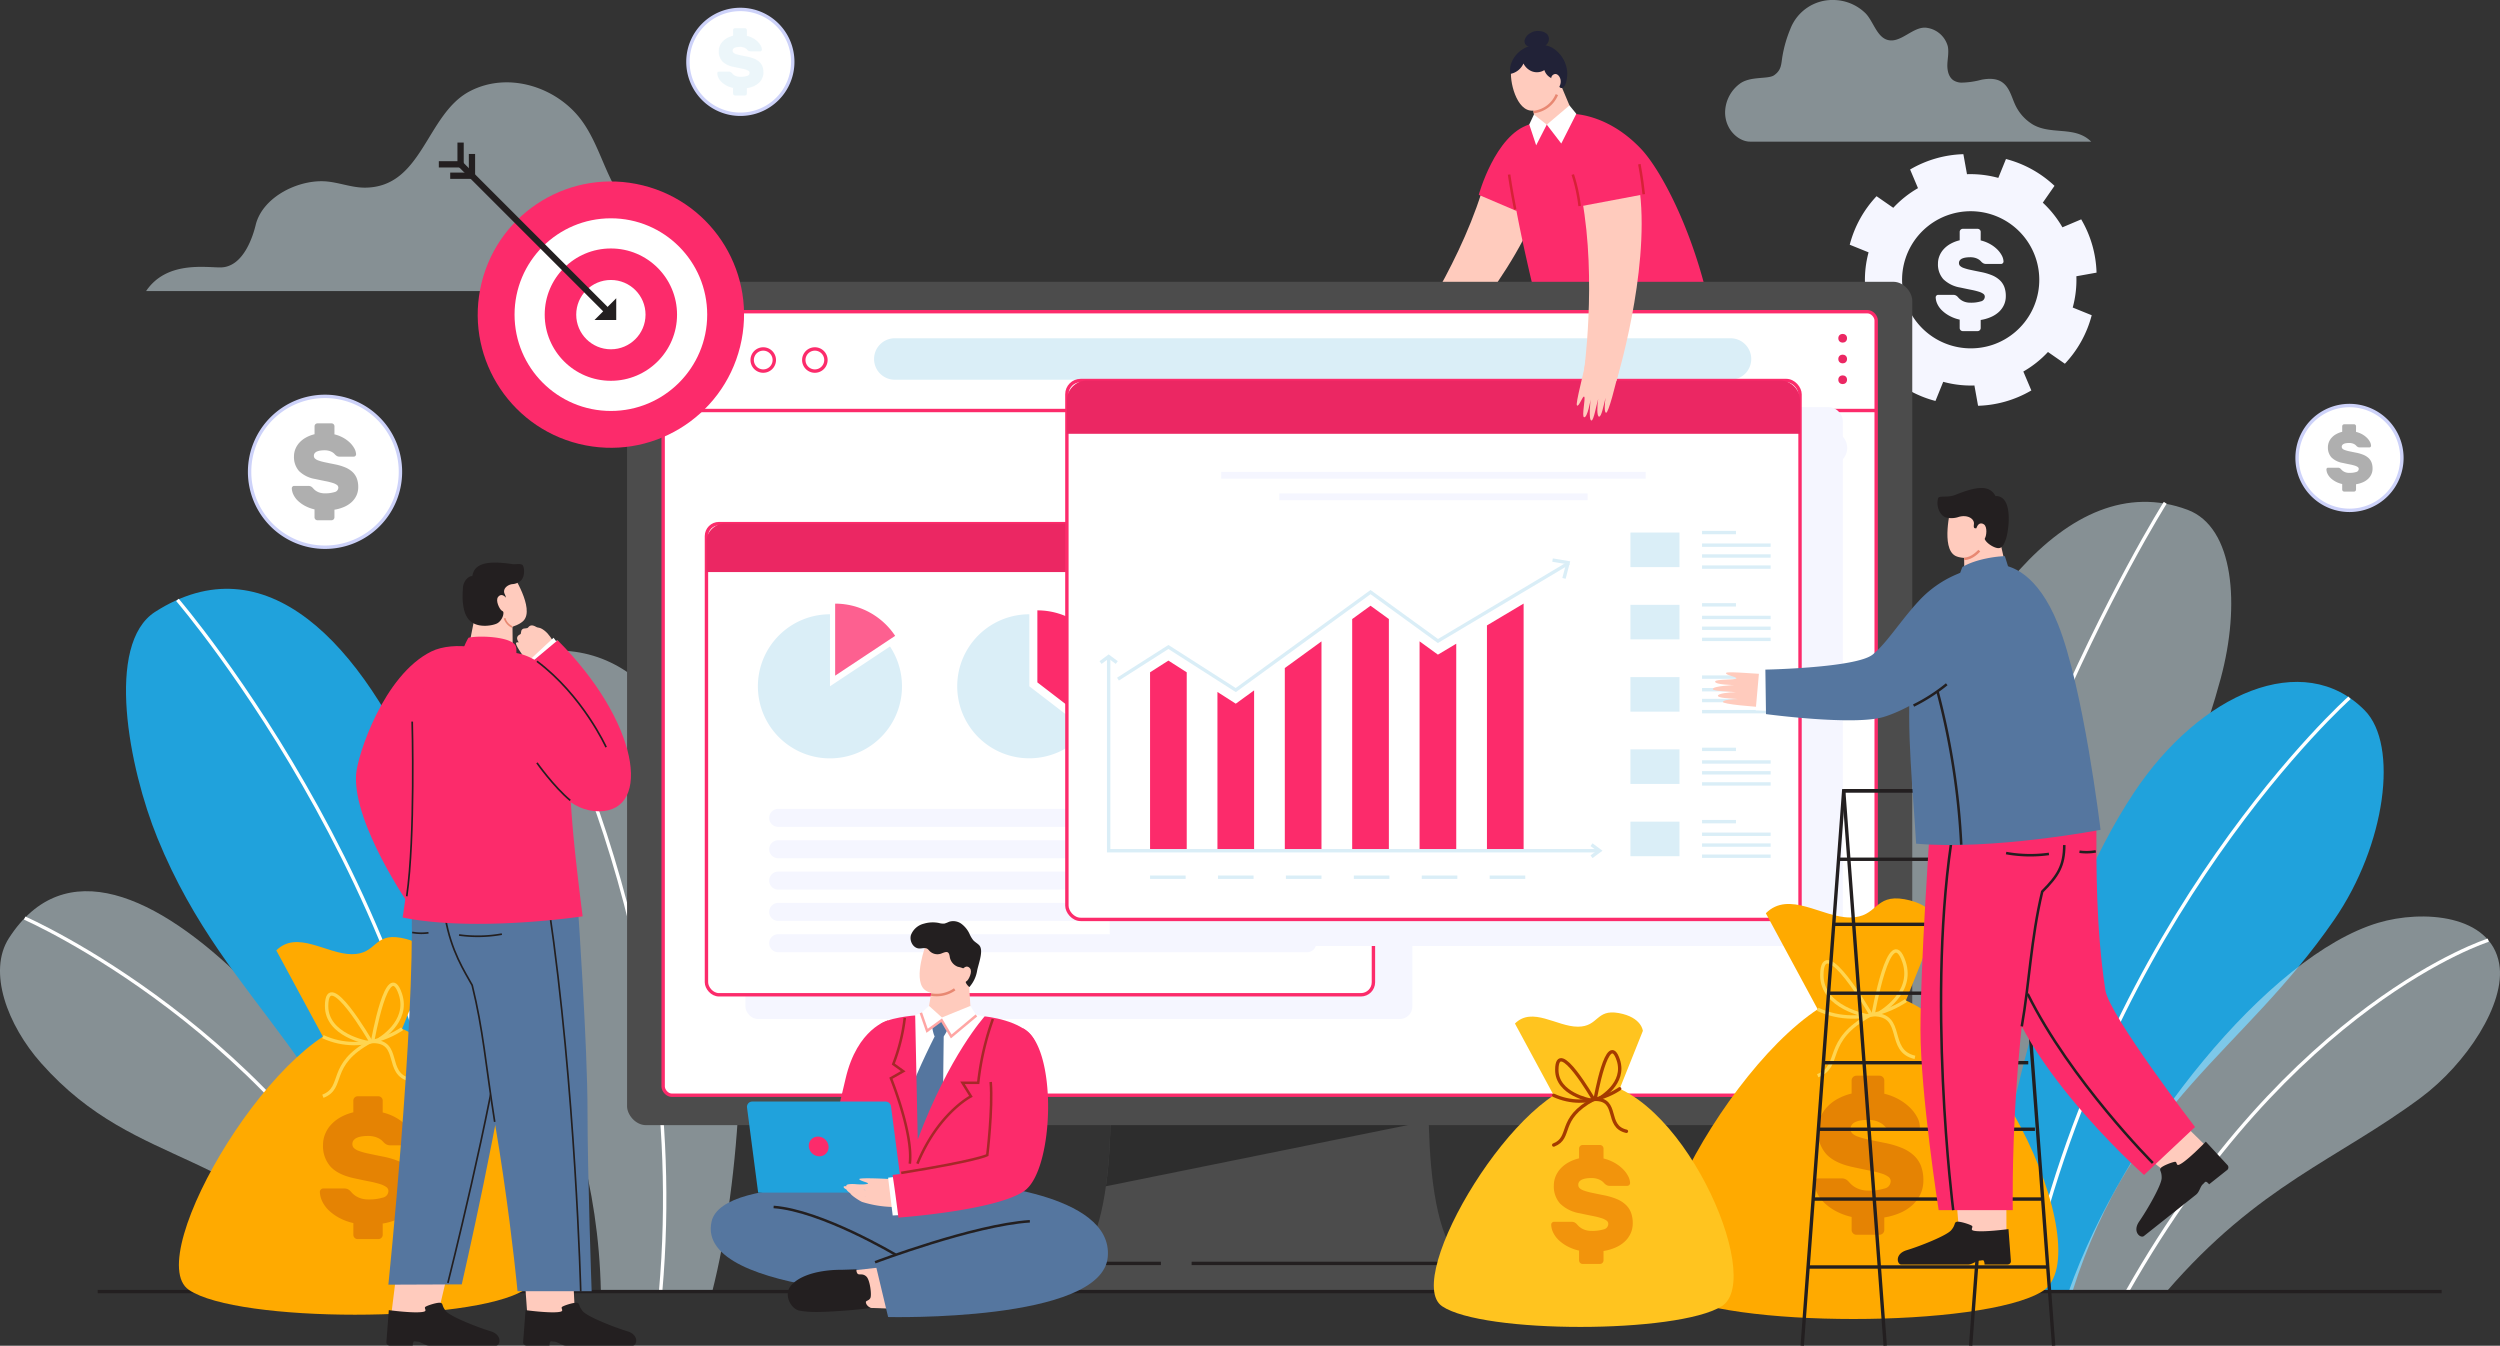 <svg xmlns="http://www.w3.org/2000/svg" width="735.287" height="395.798" viewBox="0 0 735.287 395.798">
  <rect x="0" y="0" width="735.287" height="395.798" fill="#333333" stroke="none"/>
  <g id="Group_2700" data-name="Group 2700" transform="translate(-1155.811 -425.941)">
    <g id="Group_2621" data-name="Group 2621">
      <g id="Group_2616" data-name="Group 2616">
        <path id="Path_4100" data-name="Path 4100" d="M1698.425,510.44a32.829,32.829,0,0,0,4.511,15.669l5.539-2.342a30.9,30.9,0,0,0,5.783,7.218l-3.468,4.994a33,33,0,0,0,9.94,6.432c.269.117.541.223.813.328a32.178,32.178,0,0,0,3.518,1.128l2.279-5.629c.34.091.683.179,1.026.26q.579.141,1.168.254a30.818,30.818,0,0,0,6.981.565l1.075,5.97a32.838,32.838,0,0,0,15.669-4.513l-2.356-5.56a30.865,30.865,0,0,0,7.246-5.747l4.973,3.455a32.755,32.755,0,0,0,7.891-14.265l-5.584-2.264a30.918,30.918,0,0,0,1.075-9.2l5.932-1.066a32.8,32.8,0,0,0-4.511-15.67L1762.4,492.8a30.841,30.841,0,0,0-5.771-7.251l3.44-4.951a32.865,32.865,0,0,0-14.272-7.89l-2.253,5.555a31.011,31.011,0,0,0-9.213-1.088l-1.063-5.888a32.81,32.81,0,0,0-15.667,4.509l2.32,5.482a30.956,30.956,0,0,0-7.272,5.784l-4.914-3.412a32.768,32.768,0,0,0-7.889,14.268l5.54,2.244a30.958,30.958,0,0,0-1.054,9.219Zm17.478,2.925a20.176,20.176,0,1,1,25.9,14.016A20.247,20.247,0,0,1,1715.9,513.365Z" fill="#f5f6ff"/>
        <g id="Group_2615" data-name="Group 2615">
          <path id="Path_4101" data-name="Path 4101" d="M1738.356,496.648a10.812,10.812,0,0,1,2.726,1.053,9.9,9.9,0,0,1,2.09,1.538,7.458,7.458,0,0,1,1.37,1.789,4.178,4.178,0,0,1,.536,1.806.709.709,0,0,1-.218.519.67.67,0,0,1-.484.217h-4.381a1.767,1.767,0,0,1-.752-.134,2.5,2.5,0,0,1-.586-.4q-.1-.1-.318-.334a3.013,3.013,0,0,0-.618-.486,4.23,4.23,0,0,0-1-.434,5.075,5.075,0,0,0-1.471-.184,8.716,8.716,0,0,0-1.22.083,4.452,4.452,0,0,0-1.038.268,1.878,1.878,0,0,0-.735.518,1.249,1.249,0,0,0-.284.836,1.164,1.164,0,0,0,.317.836,2.9,2.9,0,0,0,1.07.619,14.488,14.488,0,0,0,1.99.552q1.236.269,3.077.635a17.336,17.336,0,0,1,3.21.936,7.622,7.622,0,0,1,2.29,1.422,5.38,5.38,0,0,1,1.372,2.006,7.488,7.488,0,0,1,.45,2.725,6.116,6.116,0,0,1-.535,2.575,6.5,6.5,0,0,1-1.5,2.073,8.27,8.27,0,0,1-2.341,1.5,12.394,12.394,0,0,1-3.01.87v2.375a.912.912,0,0,1-.9.9h-4.38a.912.912,0,0,1-.9-.9v-2.475a11.651,11.651,0,0,1-2.893-1.053,10.091,10.091,0,0,1-2.207-1.555,6.6,6.6,0,0,1-1.421-1.89,4.987,4.987,0,0,1-.535-2.056.71.71,0,0,1,.217-.519.672.672,0,0,1,.485-.217h4.38a1.879,1.879,0,0,1,.736.117,2.109,2.109,0,0,1,.535.351q.133.135.4.435a4.1,4.1,0,0,0,.718.618,4.436,4.436,0,0,0,1.138.552,5.266,5.266,0,0,0,1.688.234,9.758,9.758,0,0,0,2.96-.384,1.435,1.435,0,0,0,1.186-1.388,1.017,1.017,0,0,0-.434-.835,4.461,4.461,0,0,0-1.3-.619,19.389,19.389,0,0,0-2.224-.552q-1.355-.267-3.194-.668a9.331,9.331,0,0,1-5.032-2.459,6.512,6.512,0,0,1-1.589-4.6,5.994,5.994,0,0,1,.436-2.256,6.535,6.535,0,0,1,1.254-1.991,7.91,7.91,0,0,1,2.006-1.571,10.562,10.562,0,0,1,2.692-1.037V494.14a.913.913,0,0,1,.9-.9h4.38a.913.913,0,0,1,.9.9Z" fill="#f5f6ff"/>
        </g>
      </g>
      <path id="Path_4102" data-name="Path 4102" d="M1667.362,450.683c3.131-2.485,8.465-1.323,10.284-2.639,2.18-1.576,2-3.179,2.423-5.651a36.6,36.6,0,0,1,2.282-7.862,13.257,13.257,0,0,1,12.894-8.586,13.629,13.629,0,0,1,9.149,3.813c2.207,2.113,3.281,6.677,6.206,7.8,4.121,1.588,7.924-4.21,12.1-3.407a7.454,7.454,0,0,1,5.975,5.368c.372,1.737-.042,3.532-.115,5.307s.334,3.777,1.816,4.756a4.6,4.6,0,0,0,2.243.665,24.37,24.37,0,0,0,6.015-.865c2-.372,4.206-.448,5.909.66,2.24,1.456,2.852,4.259,3.885,6.541a13.329,13.329,0,0,0,5.291,5.993c5.439,3.154,12.427.318,17.132,5.023H1670.523c-3.266,0-7.341-3.39-7.332-8.641A10.664,10.664,0,0,1,1667.362,450.683Z" fill="#daeef7" opacity="0.5"/>
      <path id="Path_4103" data-name="Path 4103" d="M1351.414,487.622c-6.739-1.207-12.43-1.966-15.517-8.076s-5.053-12.847-9.143-18.337c-7.134-9.574-21.331-14.377-32.731-8.448-12.914,6.715-13.857,28.334-30.913,28.372-3.719.008-7.293-1.416-10.992-1.8-8.134-.847-19.057,4.368-21.108,12.784-.55,2.258-3.263,12.479-10.4,12.479-4.638,0-15.885-1.877-21.831,6.958h155.29c5.8,0,9.418-5.542,9.418-9.492A14.773,14.773,0,0,0,1351.414,487.622Z" fill="#daeef7" opacity="0.5"/>
      <g id="Group_2618" data-name="Group 2618">
        <path id="Path_4104" data-name="Path 4104" d="M1273.587,564.707a22.182,22.182,0,1,1-22.182-22.183A22.183,22.183,0,0,1,1273.587,564.707Z" fill="#fff" stroke="#cdd2f9" stroke-width="1"/>
        <g id="Group_2617" data-name="Group 2617">
          <path id="Path_4105" data-name="Path 4105" d="M1254.174,553.689a10.214,10.214,0,0,1,2.581,1,9.366,9.366,0,0,1,1.979,1.457,7.075,7.075,0,0,1,1.3,1.694,3.952,3.952,0,0,1,.506,1.709.669.669,0,0,1-.206.491.632.632,0,0,1-.458.206h-4.148a1.678,1.678,0,0,1-.712-.127,2.362,2.362,0,0,1-.554-.379c-.064-.064-.164-.169-.3-.317a2.86,2.86,0,0,0-.586-.459,3.992,3.992,0,0,0-.95-.412,4.814,4.814,0,0,0-1.392-.174,8.286,8.286,0,0,0-1.156.079,4.241,4.241,0,0,0-.982.253,1.769,1.769,0,0,0-.7.491,1.181,1.181,0,0,0-.269.791,1.1,1.1,0,0,0,.3.792,2.741,2.741,0,0,0,1.012.586,13.7,13.7,0,0,0,1.885.522q1.17.255,2.912.6a16.292,16.292,0,0,1,3.039.886,7.24,7.24,0,0,1,2.169,1.346,5.1,5.1,0,0,1,1.3,1.9,7.09,7.09,0,0,1,.427,2.581,5.785,5.785,0,0,1-.507,2.437,6.174,6.174,0,0,1-1.424,1.964,7.873,7.873,0,0,1-2.217,1.424,11.792,11.792,0,0,1-2.85.823V578.1a.864.864,0,0,1-.854.855h-4.147a.868.868,0,0,1-.855-.855v-2.343a11.044,11.044,0,0,1-2.739-1,9.566,9.566,0,0,1-2.089-1.472,6.247,6.247,0,0,1-1.345-1.79,4.694,4.694,0,0,1-.507-1.946.669.669,0,0,1,.206-.491.634.634,0,0,1,.458-.205h4.148a1.784,1.784,0,0,1,.7.11,2.029,2.029,0,0,1,.506.333q.126.126.38.411a3.941,3.941,0,0,0,.681.585,4.192,4.192,0,0,0,1.077.523,4.973,4.973,0,0,0,1.6.222,9.242,9.242,0,0,0,2.8-.364,1.359,1.359,0,0,0,1.124-1.314.962.962,0,0,0-.412-.791,4.242,4.242,0,0,0-1.234-.586,18.467,18.467,0,0,0-2.106-.523q-1.282-.252-3.024-.633a8.823,8.823,0,0,1-4.764-2.327,6.164,6.164,0,0,1-1.5-4.353,5.69,5.69,0,0,1,.412-2.137,6.194,6.194,0,0,1,1.187-1.884,7.539,7.539,0,0,1,1.9-1.488,10,10,0,0,1,2.549-.981v-2.343a.864.864,0,0,1,.855-.855h4.147a.862.862,0,0,1,.854.855Z" fill="#606060" opacity="0.5"/>
        </g>
      </g>
      <g id="Group_2620" data-name="Group 2620">
        <path id="Path_4106" data-name="Path 4106" d="M1388.972,444.131a15.414,15.414,0,1,1-15.414-15.413A15.414,15.414,0,0,1,1388.972,444.131Z" fill="#fff" stroke="#cdd2f9" stroke-width="1"/>
        <g id="Group_2619" data-name="Group 2619">
          <path id="Path_4107" data-name="Path 4107" d="M1375.483,436.476a7.062,7.062,0,0,1,1.793.692,6.528,6.528,0,0,1,1.375,1.012,4.938,4.938,0,0,1,.9,1.177,2.75,2.75,0,0,1,.352,1.188.468.468,0,0,1-.143.342.442.442,0,0,1-.319.142h-2.882a1.155,1.155,0,0,1-.495-.088,1.64,1.64,0,0,1-.385-.263c-.044-.045-.113-.118-.209-.22a2,2,0,0,0-.407-.319,2.719,2.719,0,0,0-.66-.286,3.325,3.325,0,0,0-.967-.122,5.764,5.764,0,0,0-.8.055,2.885,2.885,0,0,0-.682.177,1.217,1.217,0,0,0-.484.341.814.814,0,0,0-.187.549.762.762,0,0,0,.209.55,1.9,1.9,0,0,0,.7.407,9.6,9.6,0,0,0,1.31.364q.813.175,2.024.417a11.425,11.425,0,0,1,2.111.616,5.042,5.042,0,0,1,1.507.935,3.529,3.529,0,0,1,.9,1.32,4.912,4.912,0,0,1,.3,1.793,4.02,4.02,0,0,1-.352,1.694,4.287,4.287,0,0,1-.99,1.364,5.436,5.436,0,0,1-1.54.989,8.121,8.121,0,0,1-1.98.572v1.563a.6.6,0,0,1-.593.593h-2.882a.6.6,0,0,1-.594-.593v-1.629a7.6,7.6,0,0,1-1.9-.692,6.65,6.65,0,0,1-1.452-1.023,4.373,4.373,0,0,1-.935-1.244,3.279,3.279,0,0,1-.352-1.352.468.468,0,0,1,.143-.341.441.441,0,0,1,.319-.143h2.882a1.244,1.244,0,0,1,.484.077,1.407,1.407,0,0,1,.352.231c.059.059.146.154.264.285a2.683,2.683,0,0,0,.473.407,2.946,2.946,0,0,0,.748.364,3.486,3.486,0,0,0,1.111.154,6.43,6.43,0,0,0,1.947-.253.944.944,0,0,0,.78-.913.668.668,0,0,0-.286-.55,2.932,2.932,0,0,0-.857-.407,12.749,12.749,0,0,0-1.463-.363q-.891-.176-2.1-.44a6.141,6.141,0,0,1-3.311-1.617,4.283,4.283,0,0,1-1.045-3.025,3.931,3.931,0,0,1,.287-1.484,4.3,4.3,0,0,1,.824-1.31,5.205,5.205,0,0,1,1.32-1.033,6.91,6.91,0,0,1,1.771-.682v-1.628a.6.6,0,0,1,.594-.594h2.882a.6.6,0,0,1,.593.594Z" fill="#daeef7" opacity="0.5"/>
        </g>
      </g>
    </g>
    <g id="Group_2628" data-name="Group 2628">
      <g id="Group_2622" data-name="Group 2622">
        <path id="Path_4108" data-name="Path 4108" d="M1694.49,805.814c-2.493-39.277,1.539-95.171,18.924-145.411,18.04-52.131,50.153-97.874,85.808-84.514,13.682,5.126,15.514,28.105,9.755,49.509-16.977,63.093-56.307,101.236-71.431,180.416" fill="#daeef7" opacity="0.5"/>
        <path id="Path_4109" data-name="Path 4109" d="M1717.8,805.814c6.055-122.964,74.832-231.994,74.832-231.994" fill="none" stroke="#fff" stroke-linejoin="round" stroke-width="1"/>
      </g>
      <g id="Group_2623" data-name="Group 2623">
        <path id="Path_4110" data-name="Path 4110" d="M1288.913,805.814c-21.416-54.285-97.908-154.39-130.464-103.974-6.363,9.852-.43,25.616,9.419,36.737,29.032,32.782,59.714,23.146,92.569,67.237" fill="#daeef7" opacity="0.5"/>
        <path id="Path_4111" data-name="Path 4111" d="M1275.379,805.814c-36.331-76.666-112.312-109.842-112.312-109.842" fill="none" stroke="#fff" stroke-linejoin="round" stroke-width="1"/>
      </g>
      <g id="Group_2624" data-name="Group 2624">
        <path id="Path_4112" data-name="Path 4112" d="M1303.028,805.814c12.482-83.359-37.168-241.263-101.588-199.92-14.754,9.468-7.718,45.942.673,66.527,21.081,51.719,56.789,64.775,71.281,133.393" fill="#20a2dc"/>
        <path id="Path_4113" data-name="Path 4113" d="M1290.816,805.654c-1.111-108.2-82.823-203.278-82.823-203.278" fill="none" stroke="#fff" stroke-linejoin="round" stroke-width="1"/>
      </g>
      <g id="Group_2625" data-name="Group 2625">
        <path id="Path_4114" data-name="Path 4114" d="M1365.286,805.814c16.585-65.2,13.2-203.878-56.991-187.161-13.193,3.142-17.926,22.9-16.088,40.335,5.418,51.4,38.981,82.317,40.332,146.826" fill="#daeef7" opacity="0.5"/>
        <path id="Path_4115" data-name="Path 4115" d="M1350.108,805.814c9.4-106.108-39.623-189.313-39.623-189.313" fill="none" stroke="#fff" stroke-linejoin="round" stroke-width="1"/>
      </g>
      <g id="Group_2626" data-name="Group 2626">
        <path id="Path_4116" data-name="Path 4116" d="M1739.088,805.814c4.9-49.009,20.04-110.171,44.358-146.768,19.469-29.3,49.876-42.423,67.879-24.162,10.007,10.151,6.22,39.5-9,61.585-26.921,39.077-59.063,53.054-76.992,109.345" fill="#20a2dc"/>
        <path id="Path_4117" data-name="Path 4117" d="M1751.72,805.814c23.337-110.564,95.111-174.642,95.111-174.642" fill="none" stroke="#fff" stroke-linejoin="round" stroke-width="1"/>
      </g>
      <g id="Group_2627" data-name="Group 2627">
        <path id="Path_4118" data-name="Path 4118" d="M1764.233,805.814c16.293-45.884,58.823-98.866,91.069-108.472,13.029-3.881,33.073-2.457,35.572,12.128,2,11.684-9.73,29.405-23.065,39.317-24.534,18.237-47.668,25.612-74.787,57.027" fill="#daeef7" opacity="0.5"/>
        <path id="Path_4119" data-name="Path 4119" d="M1781.459,805.814c48.056-85.009,106.2-103.349,106.2-103.349" fill="none" stroke="#fff" stroke-linejoin="round" stroke-width="1"/>
      </g>
    </g>
    <g id="Group_2639" data-name="Group 2639">
      <g id="Group_2634" data-name="Group 2634">
        <g id="Group_2630" data-name="Group 2630">
          <g id="Group_2629" data-name="Group 2629">
            <path id="Path_4120" data-name="Path 4120" d="M1668.492,634.224q.98,7.389,1.958,14.778c-8.481-.168-16.574.474-25.053.713,2.79-1.636,8.713-4.9,10.814-9.124" fill="#ffc6b0"/>
            <path id="Path_4121" data-name="Path 4121" d="M1670.259,655.517h-4.838a12.572,12.572,0,0,0-.039-2.026,23.433,23.433,0,0,0-3.117.214,3.413,3.413,0,0,0-.9.921,2.408,2.408,0,0,1-1.9.891h-19.23c-2.373,0-2.748-2.492-.214-3.686,2.3-1.083,7.3-3.424,7.515-3.466,7.65.649,20.159-.583,22.606-2.871C1672,647.232,1670.288,655.467,1670.259,655.517Z" fill="#231f20"/>
          </g>
          <path id="Path_4122" data-name="Path 4122" d="M1663.864,555.6c3.416,42.511,5.715,86.822,5.715,86.822l-13.368-1.835s-14.186-57.039-17.83-84.987" fill="#ffc6b0"/>
        </g>
        <g id="Group_2632" data-name="Group 2632">
          <g id="Group_2631" data-name="Group 2631">
            <path id="Path_4123" data-name="Path 4123" d="M1629.971,634.224q.978,7.389,1.957,14.778c-8.481-.168-16.574.474-25.053.713,2.79-1.636,8.714-4.9,10.814-9.124" fill="#ffc6b0"/>
            <path id="Path_4124" data-name="Path 4124" d="M1631.737,655.517H1626.9a12.572,12.572,0,0,0-.039-2.026,23.406,23.406,0,0,0-3.117.214,3.4,3.4,0,0,0-.9.921,2.409,2.409,0,0,1-1.9.891h-19.23c-2.374,0-2.748-2.492-.215-3.686,2.3-1.083,7.3-3.424,7.516-3.466,7.65.649,20.159-.583,22.6-2.871C1633.476,647.232,1631.767,655.467,1631.737,655.517Z" fill="#231f20"/>
          </g>
          <path id="Path_4125" data-name="Path 4125" d="M1637.336,555.6c-2.739,42.493-6.279,86.822-6.279,86.822l-13.368-1.835s-5.837-54.7-5.837-84.987" fill="#ffc6b0"/>
        </g>
        <g id="Group_2633" data-name="Group 2633">
          <path id="Path_4126" data-name="Path 4126" d="M1655.023,510.634c12.221,28.2,13.6,59.377,13.6,59.377s-17.4,4.568-31.6,4.568a222.538,222.538,0,0,1-29.011-2.255s3.788-48.733,9.642-63.655" fill="#55769f"/>
          <path id="Path_4127" data-name="Path 4127" d="M1651.474,520.423c8.32,17.153,12.466,50.694,12.466,50.694" fill="none" stroke="#231f20" stroke-linejoin="round" stroke-width="0.75"/>
        </g>
      </g>
      <g id="Group_2636" data-name="Group 2636">
        <g id="Group_2635" data-name="Group 2635">
          <path id="Path_4128" data-name="Path 4128" d="M1606.4,455.754l.833,5.726s4.164,2.684,7.663,1.268c3.685-1.492,3.488-3.5,3.488-3.5l-4.422-10.5" fill="#ffcbbd"/>
          <path id="Path_4129" data-name="Path 4129" d="M1600.334,446.221c-.717,3.3,1.471,12.636,6.341,12.261,5.131-.395,8.944-4.614,7.1-10.369C1611.848,442.065,1602.219,437.537,1600.334,446.221Z" fill="#ffcbbd"/>
          <path id="Path_4130" data-name="Path 4130" d="M1606.853,458.9a8.432,8.432,0,0,0,6.858-5.138" fill="none" stroke="#e88872" stroke-linejoin="round" stroke-width="0.75"/>
          <path id="Path_4131" data-name="Path 4131" d="M1612.993,447.8" fill="none" stroke="#ff855a" stroke-linejoin="round" stroke-width="0.75"/>
          <path id="Path_4132" data-name="Path 4132" d="M1612.993,447.8l-.005.066" fill="none" stroke="#ff855a" stroke-linejoin="round" stroke-width="0.75"/>
          <path id="Path_4133" data-name="Path 4133" d="M1613.133,449.243a3.9,3.9,0,0,1-3.1-2.687,4.133,4.133,0,0,1-3.9.267,4.823,4.823,0,0,1-2.252-2.213,5.259,5.259,0,0,1-3.838,3.062c-.533-2.71,1.052-5.591,3.514-7.18a8.978,8.978,0,0,1,8.5-.675,9.159,9.159,0,0,1,4.662,6.908c.207,1.767-.284,5.311-1.78,5.1C1614.226,451.726,1613.133,449.243,1613.133,449.243Z" fill="#212237"/>
          <path id="Path_4134" data-name="Path 4134" d="M1612.043,449.042a1.3,1.3,0,0,1,.661-1.167c1.029-.619,2.006.6,2.111,1.712a3.073,3.073,0,0,1-.418,1.911c-.471.829-1.252,1.16-1.881.4" fill="#ffcbbd"/>
        </g>
        <path id="Path_4135" data-name="Path 4135" d="M1605.483,439.65a1.6,1.6,0,0,1-1.262-1.893,3.314,3.314,0,0,1,1.569-2.007,4.358,4.358,0,0,1,1.174-.561,4.576,4.576,0,0,1,1.942-.067,3.224,3.224,0,0,1,2.033.955,2.249,2.249,0,0,1,0,2.646,4.022,4.022,0,0,1-2.467,1.538" fill="#212237"/>
      </g>
      <g id="Group_2638" data-name="Group 2638">
        <g id="Group_2637" data-name="Group 2637">
          <path id="Path_4136" data-name="Path 4136" d="M1607.761,487.84c-8.763,22.594-32.306,46.968-32.306,46.968L1567.783,529s16.407-23.018,23.77-46.467" fill="#ffcbbd"/>
          <path id="Path_4137" data-name="Path 4137" d="M1569.741,526.414c-1.986,2.9-9.219,10.435-8.857,11.055s2.942-2,3.137-1.437-3.484,4.839-2.947,5.368c.729.717,4.247-3.854,4.247-3.854s-3.587,5.187-2.762,5.637c.584.32,3.516-3.52,4.833-4.857-1.231,1.618-2.892,4.461-2.279,4.781s2.664-2.258,4.352-4.152c-.935,1.274-2.5,3.678-1.95,4s6.016-5.616,10.926-11.393" fill="#ffcbbd"/>
          <path id="Path_4138" data-name="Path 4138" d="M1565.1,535.675s3.355-.785,4.577-1.845" fill="none" stroke="#e8927e" stroke-width="0.75"/>
        </g>
        <path id="Path_4139" data-name="Path 4139" d="M1605.588,462.553c-10.048,3.1-14.853,20.7-14.853,20.7l11.137,4.754,4.934-22.761" fill="#fc2b6b"/>
        <path id="Path_4140" data-name="Path 4140" d="M1605.588,462.553c2.884.529,3.581.547,5.623-.1a28.431,28.431,0,0,0,6.478-3.035s10.53-.508,20.789,10.323c5.25,5.543,14.018,21.323,19.229,42.407-19.56,6.325-48.057,10.262-48.057,10.262s-10.361-39.881-9.982-51.715C1599.8,466.722,1605.588,462.553,1605.588,462.553Z" fill="#fc2b6b"/>
        <path id="Path_4141" data-name="Path 4141" d="M1617.412,456.947l-6.673,5.654,4.267,5.557,4.425-8.744Z" fill="#fff"/>
        <path id="Path_4142" data-name="Path 4142" d="M1610.738,462.6l-3.779-2.964-1.372,2.916,2.032,6.137Z" fill="#fff"/>
        <path id="Path_4143" data-name="Path 4143" d="M1601.444,487.516c-1.19-5.951-1.786-10.239-1.786-10.239" fill="none" stroke="#d62137" stroke-width="0.75"/>
      </g>
    </g>
    <g id="Group_2660" data-name="Group 2660">
      <path id="Path_4144" data-name="Path 4144" d="M1576.332,738.776h-94.189s3.906,60-14.744,60h123.678C1572.427,798.772,1576.332,738.776,1576.332,738.776Z" fill="#4c4c4c"/>
      <path id="Path_4145" data-name="Path 4145" d="M1481.074,774.841l94.957-19.24c-.174-9.514.3-16.825.3-16.825h-94.189S1483.4,758.12,1481.074,774.841Z" fill="#2d2d2d"/>
      <rect id="Rectangle_1231" data-name="Rectangle 1231" width="377.999" height="248.043" rx="5.566" transform="translate(1340.238 508.822)" fill="#4c4c4c"/>
      <rect id="Rectangle_1232" data-name="Rectangle 1232" width="356.77" height="230.461" rx="2.589" transform="translate(1350.853 517.613)" fill="#fff" stroke="#fc2b6b" stroke-width="1"/>
      <line id="Line_49" data-name="Line 49" x2="356.77" transform="translate(1350.853 546.679)" fill="none" stroke="#fc2b6b" stroke-width="1"/>
      <path id="Path_4146" data-name="Path 4146" d="M1664.776,537.627H1418.987a6.1,6.1,0,0,1-6.1-6.1h0a6.1,6.1,0,0,1,6.1-6.1h245.789a6.1,6.1,0,0,1,6.1,6.1h0A6.1,6.1,0,0,1,1664.776,537.627Z" fill="#daeef7"/>
      <g id="Group_2640" data-name="Group 2640">
        <path id="Path_4147" data-name="Path 4147" d="M1368.361,531.83a3.253,3.253,0,1,1-3.253-3.253A3.253,3.253,0,0,1,1368.361,531.83Z" fill="#fff" stroke="#fc2b6b" stroke-width="1"/>
        <path id="Path_4148" data-name="Path 4148" d="M1383.544,531.83a3.253,3.253,0,1,1-3.253-3.253A3.253,3.253,0,0,1,1383.544,531.83Z" fill="#fff" stroke="#fc2b6b" stroke-width="1"/>
        <path id="Path_4149" data-name="Path 4149" d="M1398.727,531.83a3.254,3.254,0,1,1-3.253-3.253A3.253,3.253,0,0,1,1398.727,531.83Z" fill="#fff" stroke="#fc2b6b" stroke-width="1"/>
      </g>
      <g id="Group_2642" data-name="Group 2642">
        <g id="Group_2641" data-name="Group 2641">
          <path id="Path_4150" data-name="Path 4150" d="M1628.813,630.186H1429.662a13.66,13.66,0,0,1-13.66-13.66h0a13.66,13.66,0,0,1,13.66-13.66h199.151a13.66,13.66,0,0,1,13.661,13.66h0A13.66,13.66,0,0,1,1628.813,630.186Z" fill="none" stroke="#277ef1" stroke-width="1.5"/>
          <path id="Path_4151" data-name="Path 4151" d="M1628.813,602.866h-22.924v27.32h22.924a13.66,13.66,0,0,0,13.661-13.66h0A13.66,13.66,0,0,0,1628.813,602.866Z" fill="#277ef1"/>
        </g>
        <path id="Path_4152" data-name="Path 4152" d="M1632.8,623.116l-4.521-4.522a7.143,7.143,0,1,0-2.414,2.047l4.7,4.706a1.577,1.577,0,0,0,2.23-2.231Zm-5.111-8.77a5.1,5.1,0,1,1-5.1-5.1A5.1,5.1,0,0,1,1627.693,614.346Z" fill="#fff"/>
        <path id="Path_4153" data-name="Path 4153" d="M1486.99,622.406h-56.995a5.88,5.88,0,0,1-5.879-5.88h0a5.88,5.88,0,0,1,5.879-5.88h56.995a5.88,5.88,0,0,1,5.879,5.88h0A5.88,5.88,0,0,1,1486.99,622.406Z" fill="#e0ebfc" opacity="0.75"/>
      </g>
      <rect id="Rectangle_1233" data-name="Rectangle 1233" width="157.319" height="8.755" transform="translate(1450.578 797.06)" fill="#4c4c4c"/>
      <g id="Group_2645" data-name="Group 2645">
        <g id="Group_2643" data-name="Group 2643">
          <path id="Path_4154" data-name="Path 4154" d="M1502.507,660.337H1463.94a6.57,6.57,0,0,1-6.57-6.57h0a6.57,6.57,0,0,1,6.57-6.571h38.567a6.571,6.571,0,0,1,6.57,6.571h0A6.571,6.571,0,0,1,1502.507,660.337Z" fill="#e0ebfc" opacity="0.75"/>
          <line id="Line_50" data-name="Line 50" x2="37.571" transform="translate(1464.438 655.408)" fill="none" stroke="#277ef1" stroke-width="1.5"/>
        </g>
        <g id="Group_2644" data-name="Group 2644">
          <path id="Path_4155" data-name="Path 4155" d="M1594.535,660.337H1526.07a6.571,6.571,0,0,1-6.57-6.57h0a6.571,6.571,0,0,1,6.57-6.571h68.465a6.571,6.571,0,0,1,6.571,6.571h0A6.571,6.571,0,0,1,1594.535,660.337Z" fill="#e0ebfc" opacity="0.75"/>
          <line id="Line_51" data-name="Line 51" x2="52.962" transform="translate(1533.822 655.408)" fill="none" stroke="#277ef1" stroke-width="1.5"/>
        </g>
      </g>
      <line id="Line_52" data-name="Line 52" x2="14.434" transform="translate(1637.741 557.688)" fill="#fff" stroke="#fc2b6b" stroke-width="1"/>
      <line id="Line_53" data-name="Line 53" x2="14.434" transform="translate(1659.165 557.688)" fill="#fff" stroke="#fc2b6b" stroke-width="1"/>
      <g id="Group_2646" data-name="Group 2646">
        <rect id="Rectangle_1234" data-name="Rectangle 1234" width="1.942" height="1.942" transform="translate(1678.796 553.778)" fill="#f5f6ff" opacity="0.75"/>
        <rect id="Rectangle_1235" data-name="Rectangle 1235" width="1.942" height="1.942" transform="translate(1681.506 553.778)" fill="#f5f6ff" opacity="0.75"/>
        <rect id="Rectangle_1236" data-name="Rectangle 1236" width="1.942" height="1.942" transform="translate(1684.215 553.778)" fill="#f5f6ff" opacity="0.75"/>
        <rect id="Rectangle_1237" data-name="Rectangle 1237" width="1.942" height="1.942" transform="translate(1678.796 556.717)" fill="#f5f6ff" opacity="0.75"/>
        <rect id="Rectangle_1238" data-name="Rectangle 1238" width="1.942" height="1.942" transform="translate(1681.506 556.717)" fill="#f5f6ff" opacity="0.75"/>
        <rect id="Rectangle_1239" data-name="Rectangle 1239" width="1.942" height="1.942" transform="translate(1684.215 556.717)" fill="#f5f6ff" opacity="0.75"/>
        <rect id="Rectangle_1240" data-name="Rectangle 1240" width="1.942" height="1.942" transform="translate(1678.796 559.656)" fill="#f5f6ff" opacity="0.75"/>
        <rect id="Rectangle_1241" data-name="Rectangle 1241" width="1.942" height="1.942" transform="translate(1681.506 559.656)" fill="#f5f6ff" opacity="0.75"/>
        <rect id="Rectangle_1242" data-name="Rectangle 1242" width="1.942" height="1.942" transform="translate(1684.215 559.656)" fill="#f5f6ff" opacity="0.75"/>
      </g>
      <path id="Path_4156" data-name="Path 4156" d="M1699.1,557.688a4.922,4.922,0,1,1-4.922-4.922A4.923,4.923,0,0,1,1699.1,557.688Z" fill="#f5f6ff"/>
      <g id="Group_2647" data-name="Group 2647">
        <circle id="Ellipse_173" data-name="Ellipse 173" cx="1.284" cy="1.284" r="1.284" transform="translate(1696.485 524.147)" fill="#eb2763"/>
        <circle id="Ellipse_174" data-name="Ellipse 174" cx="1.284" cy="1.284" r="1.284" transform="translate(1696.485 530.245)" fill="#eb2763"/>
        <circle id="Ellipse_175" data-name="Ellipse 175" cx="1.284" cy="1.284" r="1.284" transform="translate(1696.485 536.343)" fill="#eb2763"/>
      </g>
      <line id="Line_54" data-name="Line 54" x1="80.501" transform="translate(1506.283 797.528)" fill="none" stroke="#231f20" stroke-width="1"/>
      <line id="Line_55" data-name="Line 55" x1="26.281" transform="translate(1470.971 797.528)" fill="none" stroke="#231f20" stroke-width="1"/>
      <g id="Group_2651" data-name="Group 2651">
        <rect id="Rectangle_1243" data-name="Rectangle 1243" width="196.166" height="138.578" rx="3.681" transform="translate(1375.042 587.072)" fill="#f5f6ff" style="mix-blend-mode: multiply;isolation: isolate"/>
        <rect id="Rectangle_1244" data-name="Rectangle 1244" width="196.166" height="138.578" rx="3.681" transform="translate(1363.589 579.946)" fill="#fff" stroke="#fc2b6b" stroke-width="1"/>
        <path id="Path_4157" data-name="Path 4157" d="M1554.383,579.946H1368.961a5.372,5.372,0,0,0-5.372,5.372v8.88h196.166v-8.88A5.372,5.372,0,0,0,1554.383,579.946Z" fill="#eb2763"/>
        <g id="Group_2648" data-name="Group 2648">
          <path id="Path_4158" data-name="Path 4158" d="M1540.281,678.361H1384.69a2.647,2.647,0,0,1-2.647-2.647h0a2.647,2.647,0,0,1,2.647-2.647h155.591a2.647,2.647,0,0,1,2.647,2.647h0A2.647,2.647,0,0,1,1540.281,678.361Z" fill="#f5f6ff"/>
          <path id="Path_4159" data-name="Path 4159" d="M1540.281,687.585H1384.69a2.647,2.647,0,0,1-2.647-2.647h0a2.648,2.648,0,0,1,2.647-2.648h155.591a2.648,2.648,0,0,1,2.647,2.648h0A2.647,2.647,0,0,1,1540.281,687.585Z" fill="#f5f6ff"/>
          <path id="Path_4160" data-name="Path 4160" d="M1540.281,696.791H1384.69a2.648,2.648,0,0,1-2.647-2.648h0a2.647,2.647,0,0,1,2.647-2.647h155.591a2.647,2.647,0,0,1,2.647,2.647h0A2.648,2.648,0,0,1,1540.281,696.791Z" fill="#f5f6ff"/>
          <path id="Path_4161" data-name="Path 4161" d="M1540.281,706H1384.69a2.647,2.647,0,0,1-2.647-2.647h0a2.647,2.647,0,0,1,2.647-2.647h155.591a2.647,2.647,0,0,1,2.647,2.647h0A2.647,2.647,0,0,1,1540.281,706Z" fill="#f5f6ff"/>
          <path id="Path_4162" data-name="Path 4162" d="M1540.281,669.137H1384.69a2.648,2.648,0,0,1-2.647-2.647h0a2.648,2.648,0,0,1,2.647-2.648h155.591a2.648,2.648,0,0,1,2.647,2.648h0A2.647,2.647,0,0,1,1540.281,669.137Z" fill="#f5f6ff"/>
        </g>
        <g id="Group_2650" data-name="Group 2650">
          <g id="Group_2649" data-name="Group 2649" opacity="0.75">
            <path id="Path_4163" data-name="Path 4163" d="M1419.09,612.952a21.16,21.16,0,0,0-17.651-9.471v21.18Z" fill="#fc2b6b"/>
          </g>
          <path id="Path_4164" data-name="Path 4164" d="M1417.566,616.082l-17.645,11.706v-21.18a21.191,21.191,0,1,0,17.645,9.474Z" fill="#daeef7"/>
          <path id="Path_4165" data-name="Path 4165" d="M1523.424,606.608v21.179L1506.586,640.6h0a21.17,21.17,0,1,0,16.838-33.99Z" fill="#daeef7" opacity="0.5"/>
          <path id="Path_4166" data-name="Path 4166" d="M1477.692,639.529a21.153,21.153,0,0,0-16.777-34.07v21.179Z" fill="#fc2b6b"/>
          <path id="Path_4167" data-name="Path 4167" d="M1475.33,640.678l-16.778-12.891V606.608a21.18,21.18,0,1,0,16.779,34.069Z" fill="#daeef7"/>
          <path id="Path_4168" data-name="Path 4168" d="M1500.237,626.678a21.058,21.058,0,0,0,4.342,12.811l16.838-12.811V605.5A21.18,21.18,0,0,0,1500.237,626.678Z" fill="#fc2b6b"/>
        </g>
      </g>
      <g id="Group_2659" data-name="Group 2659">
        <rect id="Rectangle_1245" data-name="Rectangle 1245" width="215.628" height="158.492" rx="4.046" transform="translate(1482.188 545.69)" fill="#f5f6ff" style="mix-blend-mode: multiply;isolation: isolate"/>
        <rect id="Rectangle_1246" data-name="Rectangle 1246" width="215.628" height="158.493" rx="4.046" transform="translate(1469.599 537.858)" fill="#fff" stroke="#fc2b6b" stroke-width="1"/>
        <path id="Path_4169" data-name="Path 4169" d="M1679.322,537.858H1475.5a5.9,5.9,0,0,0-5.9,5.9v9.761h215.628v-9.761A5.9,5.9,0,0,0,1679.322,537.858Z" fill="#eb2763"/>
        <g id="Group_2657" data-name="Group 2657">
          <g id="Group_2652" data-name="Group 2652">
            <rect id="Rectangle_1247" data-name="Rectangle 1247" width="14.431" height="10.162" transform="translate(1635.343 582.573)" fill="#daeef7"/>
            <line id="Line_56" data-name="Line 56" x2="9.977" transform="translate(1656.405 582.573)" fill="none" stroke="#daeef7" stroke-width="1"/>
            <line id="Line_57" data-name="Line 57" x2="20.176" transform="translate(1656.405 592.735)" fill="none" stroke="#daeef7" stroke-width="1"/>
            <line id="Line_58" data-name="Line 58" x2="20.176" transform="translate(1656.405 589.466)" fill="none" stroke="#daeef7" stroke-width="1"/>
            <line id="Line_59" data-name="Line 59" x2="20.176" transform="translate(1656.405 586.281)" fill="none" stroke="#daeef7" stroke-width="1"/>
          </g>
          <g id="Group_2653" data-name="Group 2653">
            <rect id="Rectangle_1248" data-name="Rectangle 1248" width="14.431" height="10.162" transform="translate(1635.343 603.83)" fill="#daeef7"/>
            <line id="Line_60" data-name="Line 60" x2="9.977" transform="translate(1656.405 603.83)" fill="none" stroke="#daeef7" stroke-width="1"/>
            <line id="Line_61" data-name="Line 61" x2="20.176" transform="translate(1656.405 613.992)" fill="none" stroke="#daeef7" stroke-width="1"/>
            <line id="Line_62" data-name="Line 62" x2="20.176" transform="translate(1656.405 610.722)" fill="none" stroke="#daeef7" stroke-width="1"/>
            <line id="Line_63" data-name="Line 63" x2="20.176" transform="translate(1656.405 607.538)" fill="none" stroke="#daeef7" stroke-width="1"/>
          </g>
          <g id="Group_2654" data-name="Group 2654">
            <rect id="Rectangle_1249" data-name="Rectangle 1249" width="14.431" height="10.162" transform="translate(1635.343 625.087)" fill="#daeef7"/>
            <line id="Line_64" data-name="Line 64" x2="9.977" transform="translate(1656.405 625.087)" fill="none" stroke="#daeef7" stroke-width="1"/>
            <line id="Line_65" data-name="Line 65" x2="20.176" transform="translate(1656.405 635.249)" fill="none" stroke="#daeef7" stroke-width="1"/>
            <line id="Line_66" data-name="Line 66" x2="20.176" transform="translate(1656.405 631.979)" fill="none" stroke="#daeef7" stroke-width="1"/>
            <line id="Line_67" data-name="Line 67" x2="20.176" transform="translate(1656.405 628.795)" fill="none" stroke="#daeef7" stroke-width="1"/>
          </g>
          <g id="Group_2655" data-name="Group 2655">
            <rect id="Rectangle_1250" data-name="Rectangle 1250" width="14.431" height="10.162" transform="translate(1635.343 646.344)" fill="#daeef7"/>
            <line id="Line_68" data-name="Line 68" x2="9.977" transform="translate(1656.405 646.344)" fill="none" stroke="#daeef7" stroke-width="1"/>
            <line id="Line_69" data-name="Line 69" x2="20.176" transform="translate(1656.405 656.506)" fill="none" stroke="#daeef7" stroke-width="1"/>
            <line id="Line_70" data-name="Line 70" x2="20.176" transform="translate(1656.405 653.237)" fill="none" stroke="#daeef7" stroke-width="1"/>
            <line id="Line_71" data-name="Line 71" x2="20.176" transform="translate(1656.405 650.052)" fill="none" stroke="#daeef7" stroke-width="1"/>
          </g>
          <g id="Group_2656" data-name="Group 2656">
            <rect id="Rectangle_1251" data-name="Rectangle 1251" width="14.431" height="10.162" transform="translate(1635.343 667.601)" fill="#daeef7"/>
            <line id="Line_72" data-name="Line 72" x2="9.977" transform="translate(1656.405 667.601)" fill="none" stroke="#daeef7" stroke-width="1"/>
            <line id="Line_73" data-name="Line 73" x2="20.176" transform="translate(1656.405 677.763)" fill="none" stroke="#daeef7" stroke-width="1"/>
            <line id="Line_74" data-name="Line 74" x2="20.176" transform="translate(1656.405 674.494)" fill="none" stroke="#daeef7" stroke-width="1"/>
            <line id="Line_75" data-name="Line 75" x2="20.176" transform="translate(1656.405 671.309)" fill="none" stroke="#daeef7" stroke-width="1"/>
          </g>
        </g>
        <line id="Line_76" data-name="Line 76" x2="124.85" transform="translate(1514.988 565.729)" fill="none" stroke="#f5f6ff" stroke-width="2"/>
        <line id="Line_77" data-name="Line 77" x2="90.682" transform="translate(1532.072 572.07)" fill="none" stroke="#f5f6ff" stroke-width="2"/>
        <g id="Group_2658" data-name="Group 2658">
          <path id="Path_4170" data-name="Path 4170" d="M1533.693,622.422v53.727h10.786V614.581Z" fill="#fc2b6b"/>
          <path id="Path_4171" data-name="Path 4171" d="M1519.27,632.908l-5.393-3.45v46.69h10.786V628.988Z" fill="#fc2b6b"/>
          <path id="Path_4172" data-name="Path 4172" d="M1499.453,620.232l-5.393,3.439v52.478h10.786V623.682Z" fill="#fc2b6b"/>
          <path id="Path_4173" data-name="Path 4173" d="M1593.144,609.887v66.261h10.786V603.46Z" fill="#fc2b6b"/>
          <path id="Path_4174" data-name="Path 4174" d="M1558.9,604.094l-5.393,3.921v68.134H1564.3V608.01Z" fill="#fc2b6b"/>
          <path id="Path_4175" data-name="Path 4175" d="M1578.72,618.483l-5.393-3.916v61.582h10.786v-60.88Z" fill="#fc2b6b"/>
          <path id="Path_4176" data-name="Path 4176" d="M1481.884,619.4v56.75h143.705" fill="none" stroke="#daeef7" stroke-width="1"/>
          <path id="Path_4177" data-name="Path 4177" d="M1479.5,620.805l2.386-1.773,2.386,1.773" fill="none" stroke="#daeef7" stroke-width="1"/>
          <path id="Path_4178" data-name="Path 4178" d="M1623.9,674.376l2.386,1.773-2.386,1.773" fill="none" stroke="#daeef7" stroke-width="1"/>
          <path id="Path_4179" data-name="Path 4179" d="M1484.622,625.68l14.831-9.457L1519.27,628.9l39.634-28.814,19.817,14.388,38.522-22.956" fill="none" stroke="#daeef7" stroke-width="1"/>
          <path id="Path_4180" data-name="Path 4180" d="M1612.434,590.666l4.578.772-1.21,4.615" fill="none" stroke="#daeef7" stroke-width="1"/>
          <line id="Line_78" data-name="Line 78" x2="10.464" transform="translate(1494.06 683.942)" fill="none" stroke="#daeef7" stroke-width="1"/>
          <line id="Line_79" data-name="Line 79" x2="10.464" transform="translate(1514.037 683.942)" fill="none" stroke="#daeef7" stroke-width="1"/>
          <line id="Line_80" data-name="Line 80" x2="10.464" transform="translate(1534.015 683.942)" fill="none" stroke="#daeef7" stroke-width="1"/>
          <line id="Line_81" data-name="Line 81" x2="10.464" transform="translate(1553.993 683.942)" fill="none" stroke="#daeef7" stroke-width="1"/>
          <line id="Line_82" data-name="Line 82" x2="10.464" transform="translate(1573.97 683.942)" fill="none" stroke="#daeef7" stroke-width="1"/>
          <line id="Line_83" data-name="Line 83" x2="10.464" transform="translate(1593.948 683.942)" fill="none" stroke="#daeef7" stroke-width="1"/>
        </g>
      </g>
      <line id="Line_84" data-name="Line 84" x2="689.379" transform="translate(1184.548 805.814)" fill="none" stroke="#231f20" stroke-width="1"/>
    </g>
    <g id="Group_2667" data-name="Group 2667">
      <g id="Group_2662" data-name="Group 2662">
        <path id="Path_4181" data-name="Path 4181" d="M1263.738,726.079c-25.177,0-66.729,69.51-52.364,79.241s82.948,9.732,98.7,0S1294.786,726.079,1263.738,726.079Z" fill="#fa0"/>
        <path id="Path_4182" data-name="Path 4182" d="M1270.405,737.692l11.85-29.624s-.37-4.814-8.517-6.3-7.036,4.814-14.442,4.814-16.108-7.22-22.218-1.11l17.4,32.216Z" fill="#fa0"/>
        <g id="Group_2661" data-name="Group 2661">
          <path id="Path_4183" data-name="Path 4183" d="M1268.366,753.134a15.038,15.038,0,0,1,3.8,1.47,13.834,13.834,0,0,1,2.918,2.147,10.433,10.433,0,0,1,1.913,2.5,5.847,5.847,0,0,1,.747,2.521.992.992,0,0,1-.3.724.934.934,0,0,1-.676.3h-6.114a2.483,2.483,0,0,1-1.051-.186,3.482,3.482,0,0,1-.817-.56c-.093-.094-.241-.248-.443-.466a4.3,4.3,0,0,0-.864-.678,5.87,5.87,0,0,0-1.4-.606,7.1,7.1,0,0,0-2.052-.257,12.149,12.149,0,0,0-1.7.116,6.266,6.266,0,0,0-1.448.374,2.6,2.6,0,0,0-1.026.724,1.733,1.733,0,0,0-.4,1.165,1.624,1.624,0,0,0,.443,1.168,4.041,4.041,0,0,0,1.493.863,20.193,20.193,0,0,0,2.778.771q1.725.373,4.294.886a24.179,24.179,0,0,1,4.481,1.307,10.669,10.669,0,0,1,3.2,1.984,7.505,7.505,0,0,1,1.915,2.8,10.444,10.444,0,0,1,.629,3.8,8.524,8.524,0,0,1-.747,3.594,9.08,9.08,0,0,1-2.1,2.894,11.573,11.573,0,0,1-3.268,2.1,17.337,17.337,0,0,1-4.2,1.214v3.314a1.274,1.274,0,0,1-1.259,1.261h-6.114a1.275,1.275,0,0,1-1.26-1.261v-3.454a16.211,16.211,0,0,1-4.038-1.469,14.105,14.105,0,0,1-3.081-2.171,9.231,9.231,0,0,1-1.983-2.638,6.967,6.967,0,0,1-.747-2.869.986.986,0,0,1,.3-.724.937.937,0,0,1,.676-.3h6.114a2.628,2.628,0,0,1,1.028.163,2.967,2.967,0,0,1,.746.49c.124.125.31.327.561.606a5.726,5.726,0,0,0,1,.864,6.268,6.268,0,0,0,1.588.77,7.347,7.347,0,0,0,2.356.327,13.625,13.625,0,0,0,4.132-.536,2,2,0,0,0,1.656-1.938,1.418,1.418,0,0,0-.607-1.166,6.236,6.236,0,0,0-1.82-.864,27.393,27.393,0,0,0-3.1-.77q-1.891-.372-4.459-.933-4.807-1.028-7.024-3.431a9.091,9.091,0,0,1-2.217-6.418,8.394,8.394,0,0,1,.608-3.149,9.139,9.139,0,0,1,1.75-2.778,11.092,11.092,0,0,1,2.8-2.194,14.718,14.718,0,0,1,3.757-1.446v-3.454a1.277,1.277,0,0,1,1.261-1.261h6.114a1.274,1.274,0,0,1,1.259,1.261Z" fill="#e58303"/>
        </g>
        <path id="Path_4184" data-name="Path 4184" d="M1250.778,730.834c12.32,5.68,23.3-2.327,23.3-2.327" fill="none" stroke="#ffd550" stroke-width="1"/>
        <path id="Path_4185" data-name="Path 4185" d="M1267.117,731.778s9.2-5.2,6.459-13.422c-3.778-11.332-8.174,13.882-8.174,13.882,8.612,0,3.4,9.553,11.045,11.29" fill="none" stroke="#ffd550" stroke-width="1"/>
        <path id="Path_4186" data-name="Path 4186" d="M1263.862,732.544s-12.045-2.08-11.993-10.752c.071-11.945,12.987,10.446,12.987,10.446-12.911,6.946-7.425,13.508-14.078,16.135" fill="none" stroke="#ffd550" stroke-width="1"/>
      </g>
      <g id="Group_2664" data-name="Group 2664">
        <path id="Path_4187" data-name="Path 4187" d="M1704.862,717.494c-28.042,0-74.321,77.418-58.322,88.257s92.386,10.838,109.934,0S1739.442,717.494,1704.862,717.494Z" fill="#fa0"/>
        <path id="Path_4188" data-name="Path 4188" d="M1712.288,730.428l13.2-32.995s-.413-5.362-9.486-7.011-7.837,5.361-16.085,5.361-17.941-8.042-24.746-1.237l19.384,35.882Z" fill="#fa0"/>
        <g id="Group_2663" data-name="Group 2663">
          <path id="Path_4189" data-name="Path 4189" d="M1710.016,747.627a16.719,16.719,0,0,1,4.237,1.637,15.431,15.431,0,0,1,3.25,2.391,11.589,11.589,0,0,1,2.13,2.782,6.5,6.5,0,0,1,.833,2.807,1.1,1.1,0,0,1-.339.807,1.045,1.045,0,0,1-.753.336h-6.81a2.772,2.772,0,0,1-1.17-.207,3.888,3.888,0,0,1-.909-.623c-.1-.106-.269-.277-.495-.52a4.771,4.771,0,0,0-.961-.755,6.566,6.566,0,0,0-1.559-.675,7.9,7.9,0,0,0-2.287-.286,13.482,13.482,0,0,0-1.9.129,6.965,6.965,0,0,0-1.612.416,2.909,2.909,0,0,0-1.144.807,1.936,1.936,0,0,0-.442,1.3,1.811,1.811,0,0,0,.494,1.3,4.511,4.511,0,0,0,1.663.961,22.381,22.381,0,0,0,3.094.858q1.922.417,4.782.987a26.968,26.968,0,0,1,4.99,1.456,11.865,11.865,0,0,1,3.561,2.21,8.349,8.349,0,0,1,2.132,3.118,11.608,11.608,0,0,1,.7,4.237,9.5,9.5,0,0,1-.832,4,10.116,10.116,0,0,1-2.338,3.223,12.86,12.86,0,0,1-3.64,2.338,19.28,19.28,0,0,1-4.679,1.352v3.691a1.417,1.417,0,0,1-1.4,1.4h-6.81a1.421,1.421,0,0,1-1.4-1.4v-3.847a18.122,18.122,0,0,1-4.5-1.636,15.743,15.743,0,0,1-3.431-2.418,10.283,10.283,0,0,1-2.208-2.938,7.736,7.736,0,0,1-.832-3.2,1.1,1.1,0,0,1,.338-.806,1.042,1.042,0,0,1,.753-.337h6.81a2.932,2.932,0,0,1,1.144.181,3.324,3.324,0,0,1,.831.546c.139.139.346.364.625.675a6.462,6.462,0,0,0,1.117.962,6.951,6.951,0,0,0,1.768.858,8.179,8.179,0,0,0,2.625.364,15.125,15.125,0,0,0,4.6-.6,2.23,2.23,0,0,0,1.844-2.157,1.579,1.579,0,0,0-.675-1.3,6.951,6.951,0,0,0-2.027-.962,30.484,30.484,0,0,0-3.457-.858q-2.106-.414-4.965-1.039-5.355-1.145-7.824-3.821a10.128,10.128,0,0,1-2.469-7.148,9.34,9.34,0,0,1,.677-3.509,10.182,10.182,0,0,1,1.949-3.093,12.375,12.375,0,0,1,3.119-2.444,16.426,16.426,0,0,1,4.185-1.611v-3.846a1.421,1.421,0,0,1,1.4-1.4h6.81a1.417,1.417,0,0,1,1.4,1.4Z" fill="#e58303"/>
        </g>
        <path id="Path_4190" data-name="Path 4190" d="M1690.427,722.79c13.722,6.326,25.953-2.593,25.953-2.593" fill="none" stroke="#ffd550" stroke-width="1"/>
        <path id="Path_4191" data-name="Path 4191" d="M1708.625,723.841s10.248-5.786,7.194-14.949c-4.207-12.621-9.1,15.461-9.1,15.461,9.591,0,3.785,10.64,12.3,12.575" fill="none" stroke="#ffd550" stroke-width="1"/>
        <path id="Path_4192" data-name="Path 4192" d="M1705,724.7s-13.416-2.318-13.359-11.976c.079-13.3,14.465,11.634,14.465,11.634-14.38,7.737-8.27,15.045-15.68,17.972" fill="none" stroke="#ffd550" stroke-width="1"/>
      </g>
      <g id="Group_2666" data-name="Group 2666">
        <path id="Path_4193" data-name="Path 4193" d="M1623.578,744.14c-20.968,0-55.573,57.889-43.609,65.993s69.08,8.1,82.2,0S1649.435,744.14,1623.578,744.14Z" fill="#ffc41f"/>
        <path id="Path_4194" data-name="Path 4194" d="M1629.131,753.811,1639,729.14s-.308-4.009-7.093-5.243-5.859,4.009-12.027,4.009-13.415-6.013-18.5-.925l14.495,26.83Z" fill="#ffc41f"/>
        <g id="Group_2665" data-name="Group 2665">
          <path id="Path_4195" data-name="Path 4195" d="M1627.432,766.672a12.471,12.471,0,0,1,3.168,1.224,11.48,11.48,0,0,1,2.43,1.788,8.65,8.65,0,0,1,1.593,2.08,4.864,4.864,0,0,1,.623,2.1.825.825,0,0,1-.253.6.784.784,0,0,1-.564.252h-5.092a2.072,2.072,0,0,1-.875-.155,2.94,2.94,0,0,1-.68-.466c-.078-.079-.2-.208-.369-.389a3.573,3.573,0,0,0-.719-.564,4.881,4.881,0,0,0-1.166-.505,5.894,5.894,0,0,0-1.71-.214,9.986,9.986,0,0,0-1.419.1,5.153,5.153,0,0,0-1.205.311,2.173,2.173,0,0,0-.855.6,1.444,1.444,0,0,0-.33.97,1.352,1.352,0,0,0,.369.973,3.374,3.374,0,0,0,1.243.719,16.876,16.876,0,0,0,2.314.641q1.437.312,3.576.739a20.027,20.027,0,0,1,3.731,1.088,8.876,8.876,0,0,1,2.662,1.653,6.241,6.241,0,0,1,1.594,2.331,8.674,8.674,0,0,1,.525,3.168,7.09,7.09,0,0,1-.623,2.993,7.545,7.545,0,0,1-1.748,2.41,9.613,9.613,0,0,1-2.721,1.749,14.4,14.4,0,0,1-3.5,1.01v2.761a1.06,1.06,0,0,1-1.048,1.049h-5.092a1.062,1.062,0,0,1-1.05-1.049v-2.877a13.505,13.505,0,0,1-3.363-1.224,11.746,11.746,0,0,1-2.565-1.807,7.7,7.7,0,0,1-1.652-2.2,5.814,5.814,0,0,1-.622-2.39.821.821,0,0,1,.253-.6.782.782,0,0,1,.563-.252h5.092a2.183,2.183,0,0,1,.856.136,2.428,2.428,0,0,1,.621.408c.1.1.259.272.467.5a4.807,4.807,0,0,0,.836.72,5.169,5.169,0,0,0,1.322.641,6.1,6.1,0,0,0,1.962.272,11.332,11.332,0,0,0,3.441-.446,1.669,1.669,0,0,0,1.379-1.614,1.182,1.182,0,0,0-.505-.971,5.2,5.2,0,0,0-1.516-.719,22.913,22.913,0,0,0-2.585-.642q-1.573-.309-3.713-.777a10.843,10.843,0,0,1-5.849-2.857,7.571,7.571,0,0,1-1.846-5.345,6.993,6.993,0,0,1,.505-2.623,7.6,7.6,0,0,1,1.458-2.313,9.227,9.227,0,0,1,2.332-1.827,12.3,12.3,0,0,1,3.129-1.205v-2.876a1.062,1.062,0,0,1,1.05-1.05h5.092a1.06,1.06,0,0,1,1.048,1.05Z" fill="#f2940c"/>
        </g>
        <path id="Path_4196" data-name="Path 4196" d="M1612.785,748.1c10.26,4.73,19.4-1.938,19.4-1.938" fill="none" stroke="#a53b00" stroke-linecap="round" stroke-linejoin="round" stroke-width="1"/>
        <path id="Path_4197" data-name="Path 4197" d="M1626.392,748.886s7.663-4.326,5.379-11.178c-3.146-9.437-6.807,11.561-6.807,11.561,7.172,0,2.83,7.956,9.2,9.4" fill="none" stroke="#a53b00" stroke-linecap="round" stroke-linejoin="round" stroke-width="1"/>
        <path id="Path_4198" data-name="Path 4198" d="M1623.682,749.524s-10.032-1.732-9.989-8.954c.059-9.948,10.816,8.7,10.816,8.7-10.753,5.785-6.184,11.25-11.724,13.438" fill="none" stroke="#a53b00" stroke-linecap="round" stroke-linejoin="round" stroke-width="1"/>
      </g>
    </g>
    <g id="Group_2669" data-name="Group 2669">
      <path id="Path_4199" data-name="Path 4199" d="M1862.244,560.627a15.413,15.413,0,1,1-15.413-15.413A15.414,15.414,0,0,1,1862.244,560.627Z" fill="#fff" stroke="#cdd2f9" stroke-width="1"/>
      <g id="Group_2668" data-name="Group 2668">
        <path id="Path_4200" data-name="Path 4200" d="M1848.755,552.972a7.084,7.084,0,0,1,1.794.692,6.488,6.488,0,0,1,1.374,1.013,4.886,4.886,0,0,1,.9,1.176,2.756,2.756,0,0,1,.352,1.189.468.468,0,0,1-.143.341.44.44,0,0,1-.318.142h-2.882a1.165,1.165,0,0,1-.495-.087,1.658,1.658,0,0,1-.385-.264c-.044-.045-.114-.118-.209-.22a2.02,2.02,0,0,0-.407-.319,2.755,2.755,0,0,0-.66-.286,3.34,3.34,0,0,0-.968-.121,5.767,5.767,0,0,0-.8.054,2.887,2.887,0,0,0-.682.177,1.218,1.218,0,0,0-.484.341.819.819,0,0,0-.187.549.766.766,0,0,0,.209.551,1.907,1.907,0,0,0,.7.406,9.531,9.531,0,0,0,1.309.364q.813.176,2.024.417a11.46,11.46,0,0,1,2.112.616,5.035,5.035,0,0,1,1.506.935,3.545,3.545,0,0,1,.9,1.32,4.937,4.937,0,0,1,.3,1.793,4.02,4.02,0,0,1-.352,1.694,4.284,4.284,0,0,1-.989,1.364,5.433,5.433,0,0,1-1.541.989,8.12,8.12,0,0,1-1.98.572v1.563a.6.6,0,0,1-.593.593h-2.882a.6.6,0,0,1-.594-.593V568.3a7.661,7.661,0,0,1-1.9-.693,6.672,6.672,0,0,1-1.452-1.023,4.364,4.364,0,0,1-.934-1.243,3.27,3.27,0,0,1-.352-1.353.464.464,0,0,1,.143-.341.441.441,0,0,1,.318-.143h2.882a1.24,1.24,0,0,1,.484.077,1.373,1.373,0,0,1,.352.231q.088.088.264.286a2.757,2.757,0,0,0,.473.407,2.945,2.945,0,0,0,.748.363,3.457,3.457,0,0,0,1.111.154,6.394,6.394,0,0,0,1.947-.253.945.945,0,0,0,.781-.913.671.671,0,0,0-.286-.55,2.963,2.963,0,0,0-.858-.407,12.984,12.984,0,0,0-1.463-.363q-.891-.176-2.1-.44a6.134,6.134,0,0,1-3.311-1.617,4.283,4.283,0,0,1-1.045-3.025,3.954,3.954,0,0,1,.287-1.484,4.291,4.291,0,0,1,.825-1.309,5.22,5.22,0,0,1,1.319-1.034,6.944,6.944,0,0,1,1.771-.682v-1.628a.6.6,0,0,1,.594-.594h2.882a.6.6,0,0,1,.593.594Z" fill="#606060" opacity="0.5"/>
      </g>
    </g>
    <g id="Group_2677" data-name="Group 2677">
      <g id="Group_2670" data-name="Group 2670">
        <path id="Path_4201" data-name="Path 4201" d="M1423.515,775.87s-55.106-5.365-58.426,9.355c-5.025,22.282,69.724,22.282,69.724,22.282l6.437-14.963-30.633-11.993" fill="#55769f"/>
        <path id="Path_4202" data-name="Path 4202" d="M1421.919,810.986l-15.221-.551s-2.429-.771-3.968-5.327-.916-4.966-.916-4.966l17.741-1.987" fill="#ffcbbd"/>
        <path id="Path_4203" data-name="Path 4203" d="M1441.25,773.965s42.141,2.551,40.368,21.708-64.6,17.625-64.6,17.625l-4.536-19.014s32.466-7.125,46.22-7.125" fill="#55769f"/>
        <path id="Path_4204" data-name="Path 4204" d="M1438.424,771.921l32.315,17.022s-24.139,13.71-47.224,8.03-26.61-16.05-26.61-16.05Z" fill="#55769f"/>
        <path id="Path_4205" data-name="Path 4205" d="M1407.739,799.269a1.573,1.573,0,0,0,.31,1.3c.483.482,1.511-.244,2.623.868,1.031,1.031,1.554,5.4,1.132,6.256s-1.383.739-1.324,1.276c.125,1.145,1.471,1.656,1.471,1.656s-3.375.482-7.812.8c-7.9.569-10.284.479-13.182,0-2.363-.39-5.151-4.78-2.14-7.791,4.521-4.52,14.407-4.218,14.407-4.218l4.515-.148" fill="#231f20"/>
        <path id="Path_4206" data-name="Path 4206" d="M1413.177,797.191s28.966-10.976,45.527-12.055" fill="none" stroke="#231f20" stroke-width="0.75"/>
        <path id="Path_4207" data-name="Path 4207" d="M1419.283,795s-21.885-13.054-35.94-14.075" fill="none" stroke="#231f20" stroke-width="0.75"/>
      </g>
      <g id="Group_2671" data-name="Group 2671">
        <path id="Path_4208" data-name="Path 4208" d="M1428.21,703.559s-3.828,9.932-.683,13.254c1.634,1.727,6.56,2.128,8.7.5,1.584-1.211,4.057-8.858,3.2-10.225C1436.162,701.861,1428.21,703.559,1428.21,703.559Z" fill="#ffcbbd"/>
        <path id="Path_4209" data-name="Path 4209" d="M1440.675,713.354l.7,10.81s-6.931,5.434-12.611-.664l1.205-7.038Z" fill="#ffcbbd"/>
        <path id="Path_4210" data-name="Path 4210" d="M1443.222,711.3c.5-2.26,1.944-5.93.576-7.36-.516-.539-1.2-.891-1.712-1.438a8.011,8.011,0,0,1-1.128-1.9,7.742,7.742,0,0,0-2.39-2.958,4.06,4.06,0,0,0-3.649-.589,7.868,7.868,0,0,1-1.318.518,4.415,4.415,0,0,1-1.648-.171,9.084,9.084,0,0,0-4.394.2,5.444,5.444,0,0,0-3.829,3.362c-.5,1.7.639,3.857,2.408,3.938.839.039,1.772-.342,2.469.128a3.763,3.763,0,0,1,.59.593,3.22,3.22,0,0,0,3.448.772c1.5-.594,2.243-.867,2.5.954a3.751,3.751,0,0,0,2.408,2.943,7.217,7.217,0,0,1,2.22.793,1.87,1.87,0,0,1,.5,2.215,5.885,5.885,0,0,0-.427.808c-.25.809.436,1.581,1.062,2.152A9.631,9.631,0,0,0,1443.222,711.3Z" fill="#231f20"/>
        <path id="Path_4211" data-name="Path 4211" d="M1438.627,711.418c.99-1.53,1.921-1.389,2.491-.653.761.98-.363,3.273-.947,3.7-1.182.867-2.2.884-2.4-.125" fill="#ffcbbd"/>
        <path id="Path_4212" data-name="Path 4212" d="M1429.628,718.447a9.241,9.241,0,0,0,6.974-1.531" fill="none" stroke="#e88872" stroke-linejoin="round" stroke-width="0.75"/>
      </g>
      <g id="Group_2676" data-name="Group 2676">
        <path id="Path_4213" data-name="Path 4213" d="M1416.974,726.068s-9.035,2.278-12.468,17.138c-1.991,8.617-4.232,17.365-4.232,17.365s-14.548,1.621-19.3,3.088l1.782,8.262s28.083,2.462,34.267-3.722,3.655-22.561,3.655-22.561" fill="#fc2b6b"/>
        <path id="Path_4214" data-name="Path 4214" d="M1432.571,725.744l10.271-1.381,2.337.512s-18.047,50.906-18.445,50.906-6.685-1.034-6.685-1.034l4.681-50.155,2.2-.878Z" fill="#fff"/>
        <g id="Group_2672" data-name="Group 2672">
          <path id="Path_4215" data-name="Path 4215" d="M1431.7,728.346l-.97,2.387s-7.812,15.354-7.812,19.014-1.257,25.318-.955,25.318,5.627.639,5.627.639l5.523-23.017.254-21.954" fill="#55769f"/>
          <path id="Path_4216" data-name="Path 4216" d="M1429.929,726.109c-.362.362.373,4.194.8,4.624a2.945,2.945,0,0,0,2.637,0c.4-.4,2.353-3.986,1.714-4.624S1430.521,725.518,1429.929,726.109Z" fill="#55769f"/>
        </g>
        <path id="Path_4217" data-name="Path 4217" d="M1425.733,761.092c9.321-24.873,19.687-36.217,19.687-36.217s11.221,1.058,14.393,6.623c3.968,6.962-.728,16.728-1.7,30.574s-2.1,10.314-2.1,10.314-13.875,5.288-26.172,5.288c0,0-14.243-.428-17.907-1.893V755.86c0-8.739-2.205-22.76,2.274-28.215,1.966-2.4,10.772-3.053,10.772-3.053Z" fill="#fc2b6b"/>
        <g id="Group_2673" data-name="Group 2673">
          <path id="Path_4218" data-name="Path 4218" d="M1378.794,776.709h42.393l-3.317-25.362a1.641,1.641,0,0,0-1.626-1.427h-39.181a1.556,1.556,0,0,0-1.543,1.758Z" fill="#20a2dc"/>
          <path id="Path_4219" data-name="Path 4219" d="M1393.691,763.127a3.163,3.163,0,0,0,3.107,2.9,2.672,2.672,0,0,0,2.7-2.9,3.163,3.163,0,0,0-3.106-2.9A2.672,2.672,0,0,0,1393.691,763.127Z" fill="#fc2b6b"/>
        </g>
        <path id="Path_4220" data-name="Path 4220" d="M1441.22,721.789l-8.365,3.411-3.8-3.411-2.127,1.925,1.577,5.085,4.25-2.792,2.729,4.34,7.357-5.983Z" fill="#fff"/>
        <path id="Path_4221" data-name="Path 4221" d="M1447.838,725.648a81.54,81.54,0,0,0-4.32,18.756h-4.626l2.482,3.988s-9.681,4.971-15.743,19.807" fill="none" stroke="#a52828" stroke-width="0.75"/>
        <path id="Path_4222" data-name="Path 4222" d="M1421.919,725.306a55.743,55.743,0,0,1-3.373,13.6l2.911,2.1-3.623,2.051s6.646,16.369,5.562,25.143" fill="none" stroke="#a52828" stroke-width="0.75"/>
        <path id="Path_4223" data-name="Path 4223" d="M1442.988,724.592l-7.406,6.189-2.826-4.775-4.269,3.111-1.834-5.294" fill="none" stroke="#ffa6a4" stroke-width="0.75"/>
        <g id="Group_2675" data-name="Group 2675">
          <g id="Group_2674" data-name="Group 2674">
            <path id="Path_4224" data-name="Path 4224" d="M1418.634,772.772c-1.826-.121-10.088-.536-10.092-.042,0,.474,2.724,1.049,2.581,1.285-.2.335-2.325.33-3.514.218-1.06-.1-2.779-.087-2.883.369-.2.867,5.629,1.342,5.629,1.342-.059.262-6.168-1.682-6.407-.974-.345,1.021,6.25,2.555,6.425,2.84,0,0-5.349-2.918-5.6-2.163s4.456,3.48,6.051,3.755c-1.266-.471-4.786-3.226-4.972-2.675s2.993,2.549,3.533,2.725a32.436,32.436,0,0,0,8.784,1.471" fill="#ffcbbd"/>
          </g>
        </g>
        <path id="Path_4225" data-name="Path 4225" d="M1420.438,771.921l-3.418.392,1.345,11.114,4.713-.224Z" fill="#fff"/>
        <path id="Path_4226" data-name="Path 4226" d="M1445.946,745.664c0,14.016-.767,20.028-.767,20.028a131.788,131.788,0,0,1-26.85,5.8c.858,5.528,1.72,12.57,1.72,12.57s28.788-2.067,37.035-7.858c8.908-6.255,9.894-42.892-.485-47.86" fill="#fc2b6b"/>
        <path id="Path_4227" data-name="Path 4227" d="M1420.87,770.905c22.238-3.567,25.311-5.213,25.311-5.213s1.657-13.667,1.011-21.524" fill="none" stroke="#a52828" stroke-width="0.75"/>
      </g>
    </g>
    <g id="Group_2683" data-name="Group 2683">
      <g id="Group_2678" data-name="Group 2678">
        <path id="Path_4228" data-name="Path 4228" d="M1295.856,605.3l-2.257,11.352s6.356,6.435,13.014.445l-.075-7.61Z" fill="#ffcbbd"/>
        <path id="Path_4229" data-name="Path 4229" d="M1306.459,594.666s6.693,10.234,3.334,13.823c-1.746,1.866-8,3.553-10.3,1.813-1.71-1.291-4.413-9.494-3.5-10.968C1299.463,593.7,1306.459,594.666,1306.459,594.666Z" fill="#ffcbbd"/>
        <path id="Path_4230" data-name="Path 4230" d="M1294.723,595.414c.583-3.852,4.5-4.648,11.794-3.562.976.145,2.781-.367,3.158.545.495,1.2.395,3.528-.849,4.471a4.229,4.229,0,0,1-2.389.88c-1.355.193-2.821,1.338-2.237,2.792.153.381.536,1.038.232,1.313a4.014,4.014,0,0,1-.832.347c-.553.236-.591,1.041-.306,1.57s.088,1.07.375,1.6c.679,1.25-.442,3.344-1.726,3.958-1.135.544-4.767,1.3-7.238-.274-2.143-1.363-3.211-4.652-2.725-10.351C1292.166,596.515,1293.92,595.193,1294.723,595.414Z" fill="#231f20"/>
        <path id="Path_4231" data-name="Path 4231" d="M1304.975,602.218c-1.073-1.639-2.073-1.482-2.681-.688-.811,1.058.41,3.516,1.04,3.973,1.276.925,2.374.937,2.575-.148" fill="#ffcbbd"/>
        <path id="Path_4232" data-name="Path 4232" d="M1306.427,610.328a4.058,4.058,0,0,1-2.2-2.566" fill="none" stroke="#e88872" stroke-linejoin="round" stroke-width="0.5"/>
      </g>
      <g id="Group_2681" data-name="Group 2681">
        <g id="Group_2679" data-name="Group 2679">
          <path id="Path_4233" data-name="Path 4233" d="M1288.3,796.941l-3.612,15.219,12.673,4.868-26.6-3.408,2.275-18.258" fill="#ffcbbd"/>
          <path id="Path_4234" data-name="Path 4234" d="M1285.431,809.138c.8.275.22.831,1.567,2.452s9.317,4.752,13.076,5.884c3.637,1.094,2.849,4.228,1.611,4.228h-19.541c-1.436,0-2.479-1.161-3.589-1.161-.3,0-.924-.209-1.1.007a2.256,2.256,0,0,0-.246,1.154h-6.626c-.744,0-1.18-.477-1.129-1.031l.712-9.4s8.092,1.1,10.37.434c.921-.269-.045-.973.342-1.359S1284.626,808.863,1285.431,809.138Z" fill="#231f20"/>
        </g>
        <path id="Path_4235" data-name="Path 4235" d="M1276.86,692.566c.985,35.192-6.82,111.219-6.82,111.219l21.578-.09s12-52.15,14.957-78.391c1.763-15.633,2.482-33.263,2.766-46.564" fill="#55769f"/>
        <path id="Path_4236" data-name="Path 4236" d="M1303.851,726.029c-3.374,25.934-16.31,77.243-16.31,77.243" fill="none" stroke="#231f20" stroke-linejoin="round" stroke-width="0.5"/>
        <g id="Group_2680" data-name="Group 2680">
          <path id="Path_4237" data-name="Path 4237" d="M1324.113,796.393l.786,15.767,12.673,4.868-26.6-3.408-1.311-18.258" fill="#ffcbbd"/>
          <path id="Path_4238" data-name="Path 4238" d="M1325.645,809.138c.8.275.221.831,1.568,2.452s9.317,4.752,13.076,5.884c3.636,1.094,2.849,4.228,1.61,4.228h-19.541c-1.435,0-2.478-1.161-3.588-1.161-.3,0-.924-.209-1.1.007a2.256,2.256,0,0,0-.246,1.154H1310.8c-.744,0-1.18-.477-1.13-1.031l.713-9.4s8.092,1.1,10.369.434c.921-.269-.044-.973.342-1.359S1324.841,808.863,1325.645,809.138Z" fill="#231f20"/>
        </g>
        <path id="Path_4239" data-name="Path 4239" d="M1325.879,694.24s2.727,39.413,2.727,58.327,1.215,53.138,1.215,53.138h-21.8s-5.4-58.133-17.6-98.524c-4.363-14.451-4.954-20.957-3.048-28.959l27.152-7.025Z" fill="#55769f"/>
        <path id="Path_4240" data-name="Path 4240" d="M1317.285,693.121c7.813,52.933,9.326,112.671,9.326,112.671" fill="none" stroke="#231f20" stroke-linejoin="round" stroke-width="0.5"/>
        <path id="Path_4241" data-name="Path 4241" d="M1286.785,695.894c1.7,9.808,5.693,15.823,7.9,19.818,3.257,13.186,3.916,22.979,6.628,40.184" fill="none" stroke="#231f20" stroke-linejoin="round" stroke-width="0.5"/>
        <path id="Path_4242" data-name="Path 4242" d="M1303.421,700.683a40.026,40.026,0,0,1-12.6.252" fill="none" stroke="#231f20" stroke-linejoin="round" stroke-width="0.5"/>
        <path id="Path_4243" data-name="Path 4243" d="M1281.835,700.286a15.426,15.426,0,0,1-4.791-.1" fill="none" stroke="#231f20" stroke-linejoin="round" stroke-width="0.5"/>
      </g>
      <g id="Group_2682" data-name="Group 2682">
        <path id="Path_4244" data-name="Path 4244" d="M1319.905,617.954s-1.268-4.493-3.994-6.575c-1.433-1.094-1.733-.66-2.438-1.077-1.166-.691-1.831-.461-2.322.182-.313.409-1.187.143-1.643.48-.728.537-.223,1.31-.712,1.542-2.157,1.021.235,3.073.235,3.073s-.483-1.106-1.373-.633c-.58.308,1.639,3.464,3.209,5.566.8,1.077,1.438,1.878,1.438,1.878" fill="#ffcbbd"/>
        <path id="Path_4245" data-name="Path 4245" d="M1320.6,616.135c-.185-.184-1.98-2.623-1.98-2.623l-7.148,6.653,2.258,1.43" fill="#fff"/>
        <path id="Path_4246" data-name="Path 4246" d="M1313,623.695l-2.238-2.094,8.919-7.343,2.057,3.065" fill="#fff"/>
        <path id="Path_4247" data-name="Path 4247" d="M1294.683,616.285c-3.876-.644-8.68-.381-12.019,1.268-14.044,6.936-21.763,30.6-22.13,36.215-.951,14.59,15.955,38.861,15.955,38.861l9.737-4.605s-10.437-24.776-7.619-32.795,16.038-22.323,16.038-22.323" fill="#fc2b6b"/>
        <path id="Path_4248" data-name="Path 4248" d="M1293.732,616.345s-11.744,2.585-16.2,19.505c-2.01,7.629.158,19.876-.317,30.407a270.819,270.819,0,0,1-2.988,29.536c21.7,4.393,52.947-.346,52.947-.346s-2.251-17.234-3.1-28.229c-.966-12.551-.75-14.782-.75-25.093,0-22.563-15.978-24.163-15.978-24.163Z" fill="#fc2b6b"/>
        <path id="Path_4249" data-name="Path 4249" d="M1292.2,616.463a18.627,18.627,0,0,1,1.394-2.951c2.892-.682,11.272-.385,13.488,1.83.9.9.476,2.1.672,3.634" fill="#fc2b6b"/>
        <path id="Path_4250" data-name="Path 4250" d="M1275.442,689.547c2.538-17.445,1.6-51.375,1.6-51.375" fill="none" stroke="#231f20" stroke-width="0.5"/>
        <path id="Path_4251" data-name="Path 4251" d="M1308.082,634.925s7.266,29.765,23.955,29.638c15.782-.121,11.526-26.562-12.218-50.306l-14.49,12.142" fill="#fc2b6b"/>
        <path id="Path_4252" data-name="Path 4252" d="M1323.533,661.354c-4.9-4.077-9.8-11.048-9.8-11.048" fill="none" stroke="#231f20" stroke-width="0.5"/>
        <path id="Path_4253" data-name="Path 4253" d="M1313.735,620.432c13.436,10.048,20.345,25.266,20.345,25.266" fill="none" stroke="#231f20" stroke-width="0.5"/>
      </g>
    </g>
    <g id="Group_2685" data-name="Group 2685">
      <g id="Group_2684" data-name="Group 2684">
        <path id="Path_4254" data-name="Path 4254" d="M1622.251,531.616c-.381,3.429-3.23,13.194-2.61,13.6s1.671-3.02,2.114-2.6-.792,5.788-.057,6.035c.995.335,1.945-5.226,1.945-5.226s-.716,6.139.237,6.2c.676.041,1.453-4.622,1.988-6.369-.323,1.963-.443,5.2.259,5.229s1.3-3.136,1.9-5.537c-.224,1.531-.471,4.337.176,4.392s2.681-7.544,4.3-14.767" fill="#ffcbbd"/>
        <path id="Path_4255" data-name="Path 4255" d="M1638.155,482.529c2.75,23.9-6.939,55.467-6.939,55.467l-9.623-2.066s3.917-27.42-.493-51.509" fill="#ffcbbd"/>
      </g>
      <path id="Path_4256" data-name="Path 4256" d="M1628.588,463.16c9.16,6.426,9.89,20.089,9.89,20.089L1621,486.542s-.867-10.633-1-14.275" fill="#fc2b6b"/>
      <path id="Path_4257" data-name="Path 4257" d="M1620.4,486.542a47.381,47.381,0,0,0-2.017-9.265" fill="none" stroke="#d62137" stroke-width="0.75"/>
      <path id="Path_4258" data-name="Path 4258" d="M1639.261,483.074c-.51-4.881-1.289-8.848-1.289-8.848" fill="none" stroke="#d62137" stroke-width="0.75"/>
    </g>
    <g id="Group_2691" data-name="Group 2691">
      <circle id="Ellipse_176" data-name="Ellipse 176" cx="39.161" cy="39.161" r="39.161" transform="translate(1288.066 547.1) rotate(-76.117)" fill="#fc2b6b"/>
      <circle id="Ellipse_177" data-name="Ellipse 177" cx="28.331" cy="28.331" r="28.331" transform="translate(1307.148 490.148)" fill="#fff"/>
      <circle id="Ellipse_178" data-name="Ellipse 178" cx="19.46" cy="19.46" r="19.46" transform="translate(1316.019 499.019)" fill="#fc2b6b"/>
      <circle id="Ellipse_179" data-name="Ellipse 179" cx="10.194" cy="10.194" r="10.194" transform="translate(1325.285 508.285)" fill="#fff"/>
      <g id="Group_2690" data-name="Group 2690">
        <g id="Group_2686" data-name="Group 2686">
          <path id="Path_4259" data-name="Path 4259" d="M1337.057,520.057h-6.4l6.4-6.4Z" fill="#231f20"/>
        </g>
        <g id="Group_2687" data-name="Group 2687">
          <path id="Path_4260" data-name="Path 4260" d="M1295.549,478.549h-7.325V476.7h5.478v-5.478h1.847Z" fill="#231f20"/>
        </g>
        <g id="Group_2688" data-name="Group 2688">
          <path id="Path_4261" data-name="Path 4261" d="M1292.2,475.2h-7.325V473.35h5.478v-5.478h1.847Z" fill="#231f20"/>
        </g>
        <g id="Group_2689" data-name="Group 2689">
          <rect id="Rectangle_1252" data-name="Rectangle 1252" width="1.846" height="62.637" transform="translate(1290.317 474.622) rotate(-45.001)" fill="#231f20"/>
        </g>
      </g>
    </g>
    <g id="Group_2699" data-name="Group 2699">
      <g id="Group_2692" data-name="Group 2692">
        <line id="Line_85" data-name="Line 85" x1="12.204" y1="163.191" transform="translate(1698.073 658.511)" fill="none" stroke="#231f20" stroke-width="1"/>
        <path id="Path_4262" data-name="Path 4262" d="M1759.812,821.7l-12.2-163.191h-49.536" fill="none" stroke="#231f20" stroke-width="1"/>
        <line id="Line_86" data-name="Line 86" y1="163.191" x2="12.204" transform="translate(1735.405 658.511)" fill="none" stroke="#231f20" stroke-width="1"/>
        <path id="Path_4263" data-name="Path 4263" d="M1685.869,821.7l12.2-163.191h49.535" fill="none" stroke="#231f20" stroke-width="1"/>
        <line id="Line_87" data-name="Line 87" x1="70.261" transform="translate(1687.598 798.583)" fill="none" stroke="#231f20" stroke-width="1"/>
        <line id="Line_88" data-name="Line 88" x1="67.18" transform="translate(1689.093 778.6)" fill="none" stroke="#231f20" stroke-width="1"/>
        <line id="Line_89" data-name="Line 89" x1="63.686" transform="translate(1690.628 758.068)" fill="none" stroke="#231f20" stroke-width="1"/>
        <line id="Line_90" data-name="Line 90" x1="60.263" transform="translate(1692.092 738.498)" fill="none" stroke="#231f20" stroke-width="1"/>
        <line id="Line_91" data-name="Line 91" x1="57.574" transform="translate(1693.556 718.055)" fill="none" stroke="#231f20" stroke-width="1"/>
        <line id="Line_92" data-name="Line 92" x1="54.821" transform="translate(1695.084 697.796)" fill="none" stroke="#231f20" stroke-width="1"/>
        <line id="Line_93" data-name="Line 93" x1="52.203" transform="translate(1696.566 678.663)" fill="none" stroke="#231f20" stroke-width="1"/>
      </g>
      <g id="Group_2698" data-name="Group 2698">
        <g id="Group_2693" data-name="Group 2693">
          <path id="Path_4264" data-name="Path 4264" d="M1744.056,585.149l2.543,11.291s-6.192,6.593-13,.773l-.117-7.609Z" fill="#ffcbbd"/>
          <path id="Path_4265" data-name="Path 4265" d="M1729.6,575.264s-3.03,11.847,1.309,14.159c2.255,1.2,8.716.78,10.336-1.611,1.2-1.774,1.111-10.411-.226-11.512C1735.907,572.089,1729.6,575.264,1729.6,575.264Z" fill="#ffcbbd"/>
          <path id="Path_4266" data-name="Path 4266" d="M1742.714,571.84c-1.8-3.458-5.785-2.763-11.818-.345-2.327.933-4.858.072-5.086,1.032-.64,2.709.777,5.1,2.259,5.585a6.583,6.583,0,0,0,3.589-.057c2.614-.9,4.805.349,4.722,1.914-.022.409-.173,1.155.2,1.317a4,4,0,0,0,.9.06c.6.044.9.794.8,1.387s1.275.468,1.174,1.06c-.239,1.4,2.463,3.18,3.876,3.347,1.25.148,1.806-.824,2.421-2.538C1746.609,582.211,1748.1,571.652,1742.714,571.84Z" fill="#231f20"/>
          <path id="Path_4267" data-name="Path 4267" d="M1736.983,581.674c.486-1.9,1.483-2.071,2.315-1.517,1.109.74.747,3.46.3,4.1-.908,1.288-1.944,1.654-2.484.691" fill="#ffcbbd"/>
          <path id="Path_4268" data-name="Path 4268" d="M1733.494,590.287c2.37.054,4.454-2.4,4.454-2.4" fill="none" stroke="#e88872" stroke-linejoin="round" stroke-width="0.75"/>
        </g>
        <g id="Group_2696" data-name="Group 2696">
          <g id="Group_2694" data-name="Group 2694">
            <path id="Path_4269" data-name="Path 4269" d="M1781.459,761.757l12.29,9.676-6.9,11.691,18.715-19.2-13.132-12.887" fill="#ffcbbd"/>
            <path id="Path_4270" data-name="Path 4270" d="M1791.286,769.529c-.459.716.344.788.3,2.9s-4.344,9.514-6.585,12.737c-2.168,3.118.4,5.083,1.367,4.313l15.307-12.147c1.124-.892,1.22-2.45,2.089-3.14.236-.188.594-.738.865-.678.423.094.91.751.91.751l5.19-4.118a1,1,0,0,0,.244-1.51l-6.4-6.923s-5.655,5.891-7.853,6.785c-.888.362-.569-.789-1.112-.852S1791.746,768.814,1791.286,769.529Z" fill="#231f20"/>
          </g>
          <path id="Path_4271" data-name="Path 4271" d="M1772.394,668.724c0,11.723-.189,29.8,2.636,48.446,1.116,7.361,26.371,40.246,26.371,40.246l-15,14.1s-43.494-38.471-42.415-66.414c1.165-30.166-4.226-71-4.226-71" fill="#fc2b6b"/>
          <g id="Group_2695" data-name="Group 2695">
            <path id="Path_4272" data-name="Path 4272" d="M1730.614,771.521l1.4,16.8-12.673,4.867,26.6-3.407-.046-18.258" fill="#ffcbbd"/>
            <path id="Path_4273" data-name="Path 4273" d="M1731.269,785.3c-.805.275-.22.83-1.568,2.452s-9.317,4.752-13.075,5.883c-3.637,1.1-2.85,4.229-1.611,4.229h19.541c1.435,0,2.478-1.161,3.589-1.161.3,0,.923-.21,1.1.007a2.257,2.257,0,0,1,.246,1.154h6.626c.745,0,1.18-.478,1.13-1.031l-.713-9.4s-8.092,1.1-10.369.434c-.921-.27.044-.973-.342-1.359S1732.074,785.021,1731.269,785.3Z" fill="#231f20"/>
          </g>
          <path id="Path_4274" data-name="Path 4274" d="M1723.376,670.4s-2.727,39.413-2.727,58.327S1726,781.863,1726,781.863h21.8s-1.159-58.133,11.034-98.524c4.363-14.451,4.953-20.957,3.048-28.959l-27.152-7.026Z" fill="#fc2b6b"/>
          <path id="Path_4275" data-name="Path 4275" d="M1730.4,669.279c-8.256,48.958-.116,112.584-.116,112.584" fill="none" stroke="#231f20" stroke-width="0.75"/>
          <path id="Path_4276" data-name="Path 4276" d="M1762.947,674.494c-.035,6.081-1.8,8.989-6.489,13.678-3.357,14.149-3.771,26.952-6.012,39.649" fill="none" stroke="#231f20" stroke-width="0.75"/>
          <path id="Path_4277" data-name="Path 4277" d="M1752.169,718.237c12.559,25.411,36.823,49.755,36.823,49.755" fill="none" stroke="#231f20" stroke-width="0.75"/>
          <path id="Path_4278" data-name="Path 4278" d="M1745.834,676.841a40.028,40.028,0,0,0,12.6.252" fill="none" stroke="#231f20" stroke-width="0.75"/>
          <path id="Path_4279" data-name="Path 4279" d="M1767.42,676.443a15.406,15.406,0,0,0,4.791-.1" fill="none" stroke="#231f20" stroke-width="0.75"/>
        </g>
        <path id="Path_4280" data-name="Path 4280" d="M1731.9,596.131a18.169,18.169,0,0,1,1.1-3.445c4.067-2.4,10.383-3.159,12.469-3.159l1.3,4.109" fill="#55769f"/>
        <g id="Group_2697" data-name="Group 2697">
          <path id="Path_4281" data-name="Path 4281" d="M1677.788,624.259c-3.568.167-13.987-1.049-14.309-.392s3.337,1.133,2.971,1.623-6.044.139-6.191.881c-.2,1.005,5.637,1.053,5.637,1.053s-6.4.266-6.315,1.188c.057.654,4.947.675,6.814.918-2.057-.006-5.392.381-5.319,1.058s3.4.756,5.948.958c-1.6.023-4.513.222-4.475.85s8.119,1.4,15.754,1.827" fill="#ffcbbd"/>
          <path id="Path_4282" data-name="Path 4282" d="M1676.2,635.037l-4.024-.17,1.014-11.406,4.305-.094" fill="#fff"/>
          <path id="Path_4283" data-name="Path 4283" d="M1737.572,592.762c.382-.078,4.766-.7,5.2-.721,4.549-.261,12.386,2.794,18.264,17.325,7.549,18.662,12.575,60.639,12.575,60.639s-31.835,6.067-54.24,4.071C1717.767,644.817,1710.676,598.277,1737.572,592.762Z" fill="#55769f"/>
          <path id="Path_4284" data-name="Path 4284" d="M1725.652,629.257a218.743,218.743,0,0,1,6.988,45.119" fill="none" stroke="#231f20" stroke-linejoin="round" stroke-width="0.75"/>
          <path id="Path_4285" data-name="Path 4285" d="M1741.122,592.424a32.29,32.29,0,0,0-20.179,9.441c-5.755,5.952-10.083,13.184-14.368,16.606-4.88,3.9-31.542,4.414-31.542,4.414l.18,13.085s25.957,3.486,34.673.816,18.683-10.318,18.683-10.318" fill="#55769f"/>
          <path id="Path_4286" data-name="Path 4286" d="M1718.621,633.462a52.008,52.008,0,0,0,9.754-6.272" fill="none" stroke="#231f20" stroke-linejoin="round" stroke-width="0.75"/>
        </g>
      </g>
    </g>
  </g>
</svg>
